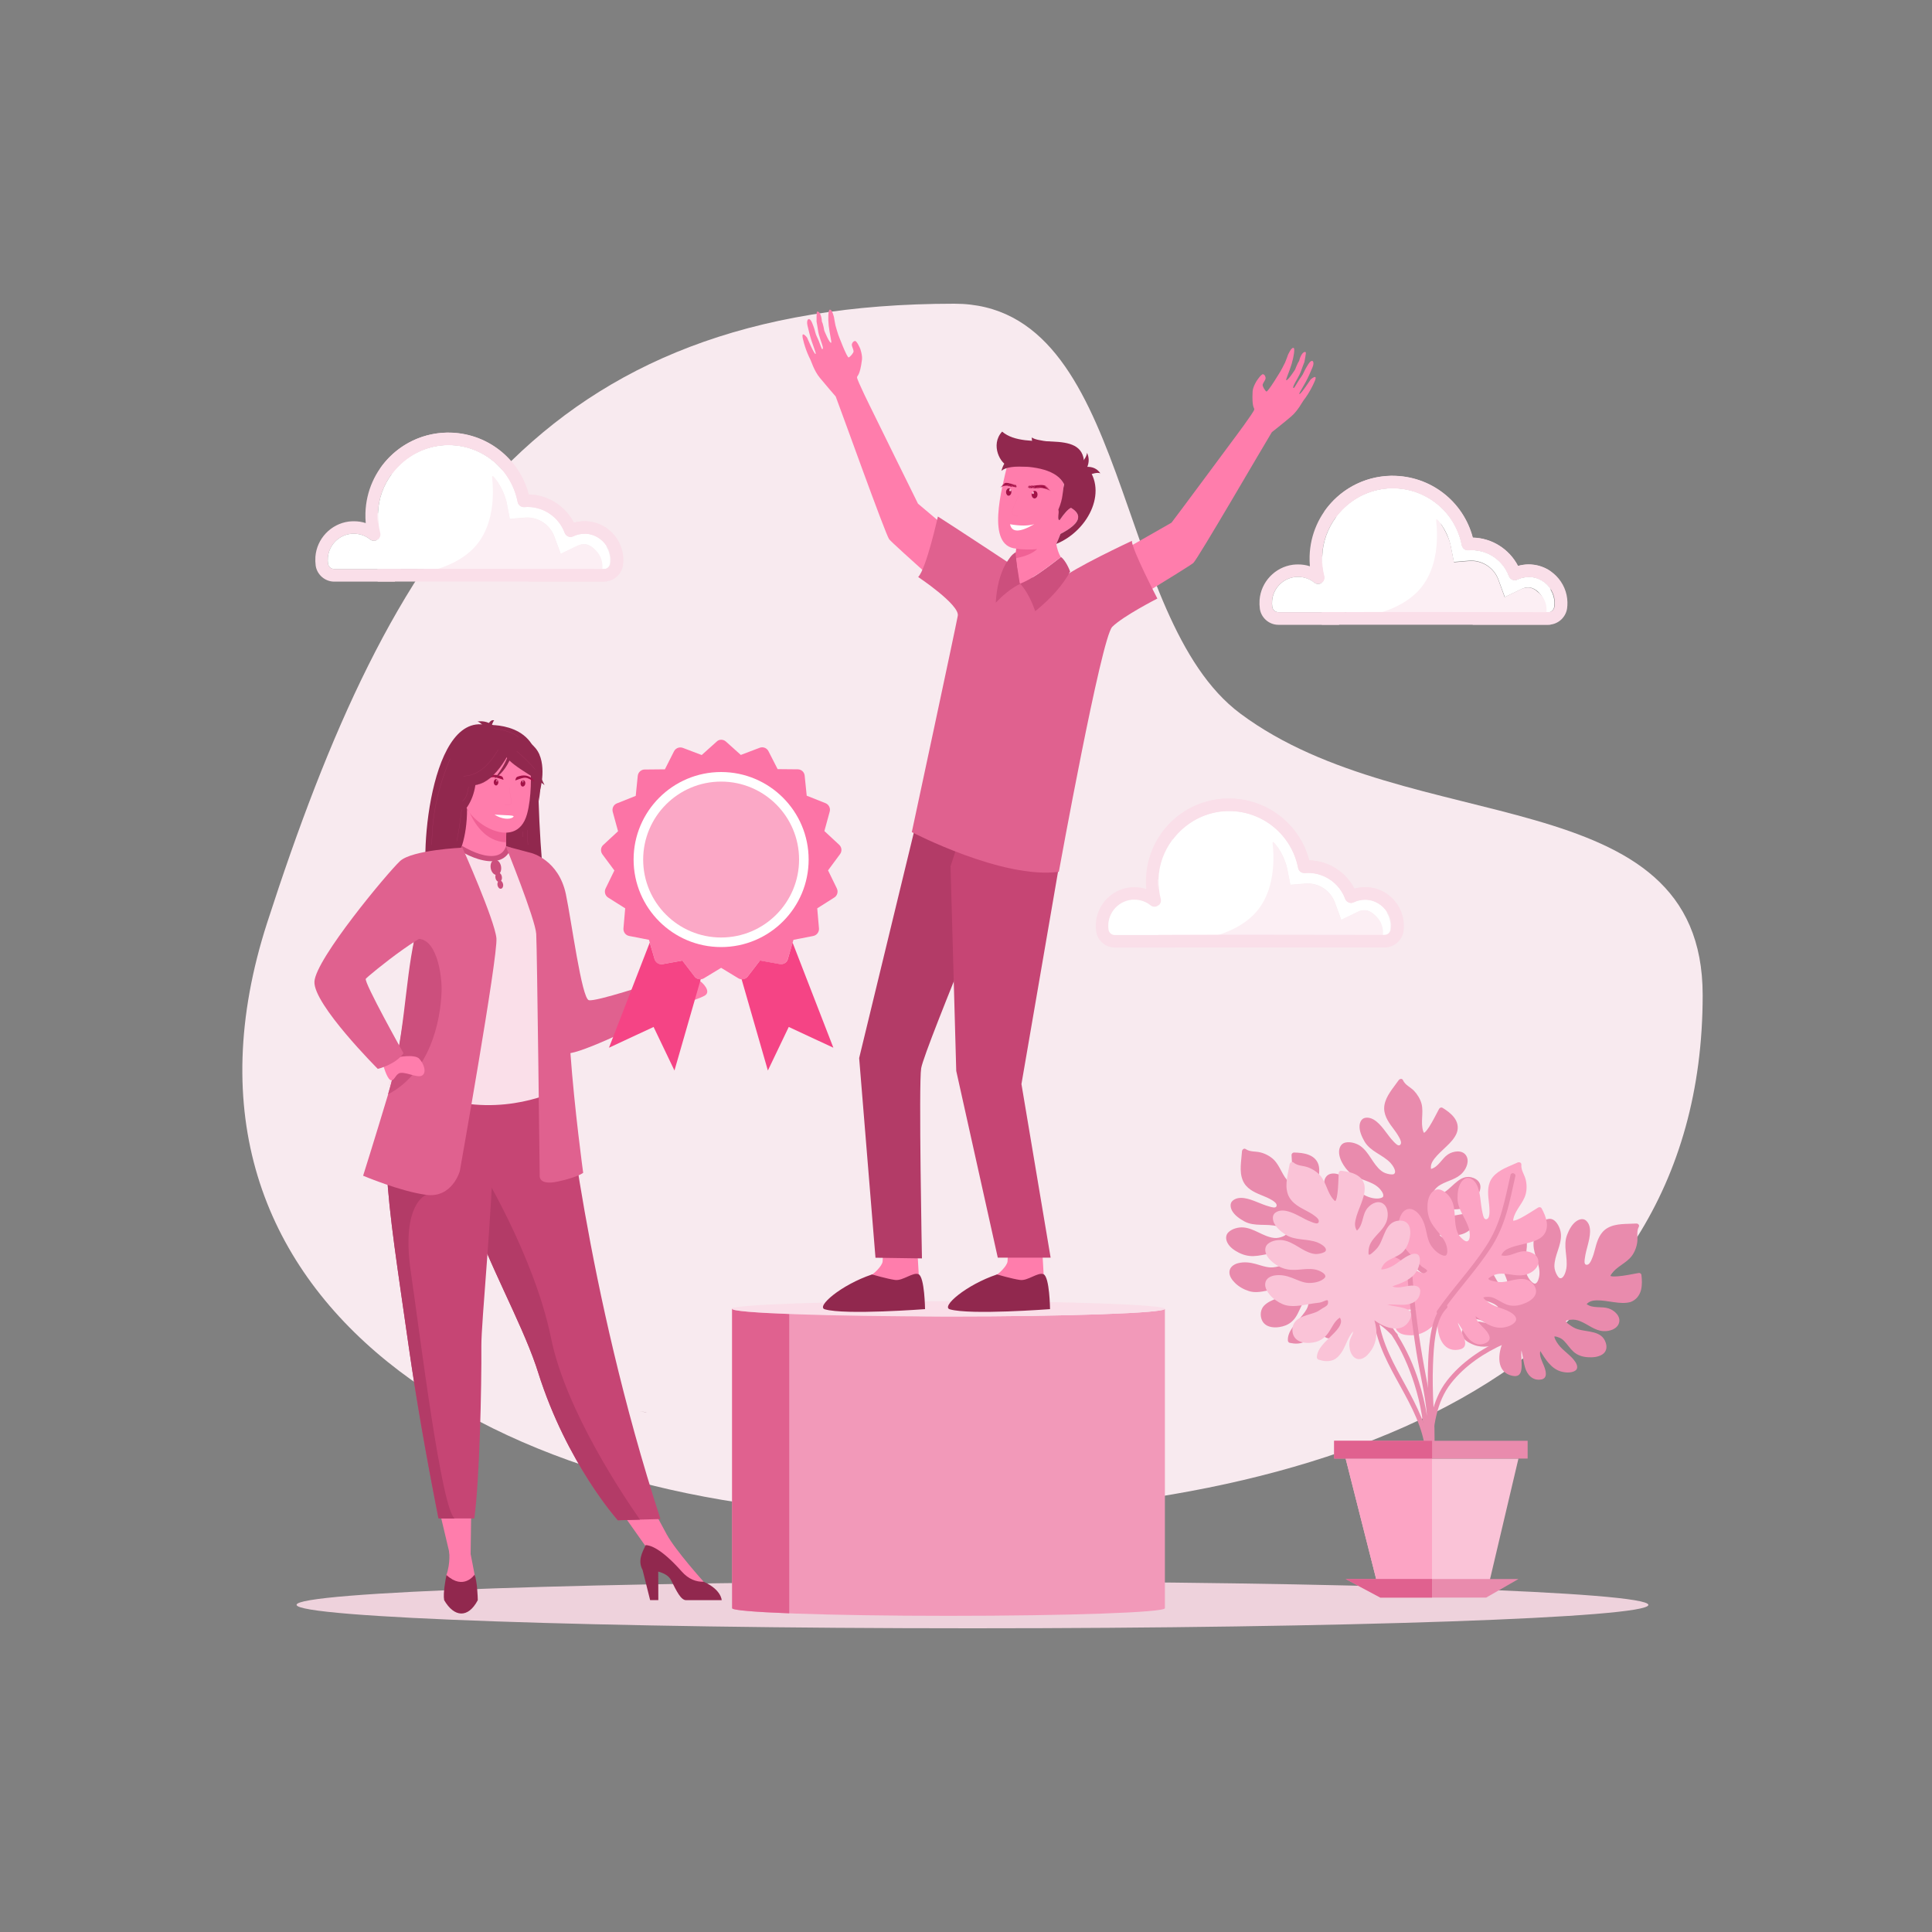 <svg xmlns="http://www.w3.org/2000/svg" enable-background="new 0 0 2000 2000" viewBox="0 0 2000 2000" id="PersonalAchievement"><rect x="0" y="0" width="2000" height="2000" fill="#808080" stroke="none"/><path fill="#f8eaef" fill-rule="evenodd" d="M987.9,314.4c184.1,0,163.1,325.2,296.1,424.3c175.9,131.2,478.6,66.2,478.6,291.4
			c0,395.3-392.6,538.5-820.5,538.5c-427.8,0-792.9-219.2-665.5-613.5C404,560.9,560,314.4,987.9,314.4z" clip-rule="evenodd" class="coloreaeff8 svgShape"></path><path fill="#eed2dc" fill-rule="evenodd" d="M1006.7,1685.6c385.4,0,699.7-10.9,699.7-24.2s-314.3-24.2-699.7-24.2S307,1648,307,1661.3
			S621.3,1685.6,1006.7,1685.6z" clip-rule="evenodd" class="colord2dfee svgShape"></path><path fill="#f299b9" fill-rule="evenodd" d="M757.9,1664.8v-309.9c0-4.3,100.3,7.9,224,7.9c123.7,0,224-3.5,224-7.9v76.6v233.3c0,4.4-100.3,7.9-224,7.9
			C858.2,1672.7,757.9,1669.1,757.9,1664.8z" clip-rule="evenodd" class="color99c5f2 svgShape"></path><path fill="#e0618f" fill-rule="evenodd" d="M757.9,1664.8v-231.7v-78.2c0,2.1,22.4,3.9,59.1,5.3v72.9v226.3v10.7C780.3,1668.7,757.9,1666.8,757.9,1664.8
			z" clip-rule="evenodd" class="color61a0e0 svgShape"></path><path fill="#fadfe9" fill-rule="evenodd" d="M981.9,1347c-123.7,0-224,3.5-224,7.9c0,4.4,100.3,7.9,224,7.9c123.7,0,224-3.5,224-7.9
			C1205.9,1350.6,1105.6,1347,981.9,1347z" clip-rule="evenodd" class="colordfedfa svgShape"></path><path fill="#ff7dac" fill-rule="evenodd" d="M1078.4,1284.8l2,34.9c0.7,4.4,3.6,15.3,3.6,19.3c0,15.1-67.1-12.8-52.1-19.5c1.4-0.6,10.6-8.6,11.1-13.7
				c0.7-7.9,0.3-20.5,0.3-20.5L1078.4,1284.8z" clip-rule="evenodd" class="colorffb27d svgShape"></path><path fill="#91284e" fill-rule="evenodd" d="M1032.1,1319.3c0,0,15.7,4.6,23.8,5.7c8.1,1.2,18.7-8.5,24.4-5.9c6.3,2.9,6.7,36.1,6.7,36.1
				s-82.6,6.3-103.7,0.2C973.8,1352.8,999.9,1330.1,1032.1,1319.3z" clip-rule="evenodd" class="color284191 svgShape"></path><path fill="#ff7dac" fill-rule="evenodd" d="M949.1,1284.8l2,34.9c0.7,4.4,3.6,15.3,3.6,19.3c0,15.1-67.1-12.8-52.1-19.5c1.4-0.6,10.6-8.6,11.1-13.7
				c0.7-7.9,0.3-20.5,0.3-20.5L949.1,1284.8z" clip-rule="evenodd" class="colorffb27d svgShape"></path><path fill="#91284e" fill-rule="evenodd" d="M902.7,1319.3c0,0,15.8,4.6,23.8,5.7c8.1,1.2,18.7-8.5,24.4-5.9c6.3,2.9,6.7,36.1,6.7,36.1
				s-82.6,6.3-103.7,0.2C844.4,1352.8,870.5,1330.1,902.7,1319.3z" clip-rule="evenodd" class="color284191 svgShape"></path><path fill="#ff7dac" fill-rule="evenodd" d="M892.3 372.5c-2.2 17-4.9 15.9-5.1 18.1-.3 2.5 15.3 33.7 15.3 33.7s45.2 92.1 47.8 97.1l80.4 67.8-20.8 50c0 0-85.6-76.1-89.4-80.9-3.8-4.8-50.9-136.5-55.4-147.9 0 0-10.2-11.7-16.4-19.3-6.2-7.5-8.9-17.5-10.3-19.9-.2-.3-4.5-8.6-7.2-20.2-2.3-10 4.3-1.5 4.3-1.5s7.5 17.8 8.8 16.9c1-.7-3.7-10.2-6.4-21.2-.7-2.8-1.4-5.6-2-8.2-1.6-6.7 2-9.6 4.8-2.8 1 2.4 2.5 6.4 3.2 9.5.7 3.3 2.4 6 3.5 8.7 2 5.3 3.4 9.2 3.6 9 .2-.2 1.3.5.7-2.5-.8-3.6-4.1-11-4.8-16.5-.4-3.1-1.6-9.5-1.6-9.5s-.1-10 .4-10.2c3.1-1 5 5.8 5.1 10.1 1.4 2.7 2.5 9.5 2.5 9.5s5.3 13.2 7.1 12.5c.8-.3-1.5-8.8-2.5-17.5-.9-8.1-.5-16.4 1-16.7 2.6-.7 4.5 8.1 4.5 8.1s1 6.3 1.5 8.3c.6 2.5 2.9 9.6 2.9 9.6s9.1 24.3 10.8 23.4c1.7-.8 5.1-4.7 5-6.4 0-1.6-1.7-4.8-1.8-6.4-.1-1.7 1.3-4 3.3-4.2 2-.2 5.4 8 5.4 8S892.9 367.6 892.3 372.5zM1296.7 405.2c-.9 17.1 1.9 16.6 1.7 18.7-.2 2.6-21.1 30.4-21.1 30.4s-61.1 82.5-64.6 86.8l-91.3 52.1 11.4 53c0 0 97.9-59.4 102.5-63.4 4.6-4 74.8-125 81.3-135.4 0 0 12.2-9.6 19.7-16 7.5-6.3 11.9-15.6 13.7-17.7.3-.3 6-7.7 10.8-18.6 4.1-9.4-4-2.3-4-2.3s-10.6 16.1-11.7 15.1c-.8-.8 5.5-9.3 10.1-19.6 1.2-2.7 2.3-5.3 3.4-7.8 2.8-6.3-.2-9.9-4.2-3.6-1.4 2.2-3.6 5.9-4.8 8.7-1.3 3.1-3.5 5.5-5 8-3 4.9-5.1 8.4-5.2 8.1-.2-.3-1.4.3-.2-2.6 1.4-3.4 6-10.1 7.7-15.3 1-3 3.4-9 3.4-9s2-9.9 1.4-10.2c-2.8-1.6-6 4.8-6.8 9-1.8 2.4-4.2 8.9-4.2 8.9s-7.6 12-9.2 11c-.7-.4 3.1-8.4 5.6-16.7 2.3-7.8 3.5-16 2.1-16.6-2.4-1.1-5.9 7.2-5.9 7.2s-2.1 6-3 7.9c-1 2.3-4.6 8.8-4.6 8.8s-13.3 22.3-14.8 21.2c-1.5-1.1-4.2-5.6-3.8-7.2.4-1.6 2.6-4.4 3-6 .3-1.6-.6-4.1-2.5-4.7-1.9-.5-6.7 6.9-6.7 6.9S1297 400.3 1296.7 405.2z" clip-rule="evenodd" class="colorffb27d svgShape"></path><path fill="#b33b67" fill-rule="evenodd" d="M1059,842.2c0,0-101.6,241.9-105.4,263.6c-2.7,16,0.8,196.9,0.8,196.9l-48.1-0.7l-16.9-206.7l63.2-260.7
				L1059,842.2z" clip-rule="evenodd" class="color3b5bb3 svgShape"></path><polygon fill="#c64574" fill-rule="evenodd" points="1103.7 853.5 1057.4 1122.2 1087.6 1301.9 1032.9 1301.9 989.9 1108.6 984 896.8 1006.1 828.7" clip-rule="evenodd" class="color4567c6 svgShape"></polygon><path fill="#e0618f" fill-rule="evenodd" d="M970.9,534.7c0,0-12,54.1-20.4,62.6c0,0,43,28.7,41,40.1c-2,11.4-47.6,224-47.6,224s93.8,48.9,152.2,41.1
				c0,0,43.9-242.3,55.3-253.6c11.4-11.3,46.7-29.3,46.7-29.3s-26.4-50.7-26.4-59.7c0,0-62.7,29.2-73.2,39.7
				c-10.6,10.6-31.1-2.8-36-4.9C1062.4,594.5,978.5,539.3,970.9,534.7z" clip-rule="evenodd" class="color61a0e0 svgShape"></path><path fill="#cc4f7d" fill-rule="evenodd" d="M1071.7,632.7c16.5-13.4,28.5-27,36.1-41c-2.3-6.3-6.3-12.9-9.5-15.1c-19.1,15-31,23.1-42,27.6
				c-0.1,0-0.1,0.1-0.2,0.1c-0.1-0.5-0.1-1-0.2-1.4c-1.4-9.5-3.7-20.7-3.9-31.5c-5.2,2.7-7.7,7.6-11,12.4
				c-5.9,10.8-9.3,24.2-10.2,40.1c3.8-3.9,7.4-7.4,11.1-10.3c4.9-4,9.7-7.1,14.3-9.3c3.3,3.7,6.3,8.2,9.1,13.5
				C1067.6,622.2,1069.7,627.2,1071.7,632.7z" clip-rule="evenodd" class="color4f8ecc svgShape"></path><path fill="#ff7dac" fill-rule="evenodd" d="M1098.1,576.7c-2.1-3.6-3.7-8.1-4.7-13.7c1.3-2.7,2.8-6.2,4.4-10.4c20-10.3,23.6-19.3,10.9-27
				c-2.9,1.2-6.8,5.5-11.8,12.8c-3.2-0.5,1-8.4-0.3-11.8c5.4-12.8,2.8-17.2,4.9-25.3c-7.5-14.6-29.7-21.4-58.4-21.2
				c-6.1,25.5-22.7,85.4,8.8,87.8l-0.3,3.4c0.2,10.8,2.5,21.9,3.9,31.5l0.4,1.4C1067.1,599.8,1079,591.6,1098.1,576.7z" clip-rule="evenodd" class="colorffb27d svgShape"></path><path fill="#91284e" fill-rule="evenodd" d="M1044.4,482.5c28.7-0.3,49.7,4.2,57.2,18.9c-2.1,8.1-0.6,13.5-6,26.2c1.3,3.3-1.8,10.4,1.3,10.9
				c5-7.3,8.9-11.6,11.8-12.8c12.7,7.6,9.1,16.6-10.9,27c-1.6,4.2-3.1,7.7-4.4,10.4c34.6-14.2,55-57.6,28.9-83.1
				c-0.5-38.5-59.6-11.6-84.9-33.2C1024.7,460.5,1035.9,481.1,1044.4,482.5z" clip-rule="evenodd" class="color284191 svgShape"></path><path fill="#f06195" fill-rule="evenodd" d="M1073.7,568.4c-5.3,0.7-15.7,0.6-21.6-0.4l-0.3,3.4c0,2.1,0.2,4.2,0.3,6.3c0.1,0,0.1,0,0.2,0
				C1062,575.8,1069.1,572.7,1073.7,568.4z" clip-rule="evenodd" class="colorf08261 svgShape"></path><path fill="#91284e" fill-rule="evenodd" d="M1123.5,493.3c-2.1-4.2-1.8-7.5,0.8-10c6.5-0.4,11.5,1.8,14.8,6.7C1136.3,488.8,1131.1,489.9,1123.5,493.3z
				" clip-rule="evenodd" class="color284191 svgShape"></path><path fill="#91284e" fill-rule="evenodd" d="M1118.6 480.6c2.2 3.3 4.5 4.3 6.9 3 2.1-5.3 2-10.3-.3-14.9C1125.2 471.5 1123 475.5 1118.6 480.6zM1064.4 483.3c.9-8.2-1.5-13.5-7.4-16-11 3.3-17.8 10-20.3 20.1C1040.8 483.7 1050 482.3 1064.4 483.3zM1087.3 457.3c-1.7 3.3-.8 8-5.8 8.4-5.4 14.5-14.3-7.3-13.3-12.9C1070.1 454.6 1076.4 456.1 1087.3 457.3z" clip-rule="evenodd" class="color284191 svgShape"></path><g fill="#000000" class="color000000 svgShape"><path fill="#fabbd2" fill-rule="evenodd" d="M1071,508.1c1.7-0.1,3.1,1.6,3.1,3.8c0,2.2-1.3,4-3,4.1c-1.7,0.1-3.1-1.6-3.1-3.8
					C1068,510,1069.3,508.2,1071,508.1z" clip-rule="evenodd" class="colorbbdbfa svgShape"></path><path fill="#a31247" fill-rule="evenodd" d="M1071.1 516c1.7-.1 3-1.9 3-4.1 0-2.2-1.4-3.9-3.1-3.8-.7 0-1.4.4-1.9.9l.2-.1c.5 0 1 .5 1 1.2 0 .7-.4 1.3-1 1.3-.5 0-1-.5-1-1.2l0-.1c-.3.6-.4 1.3-.4 2C1068 514.4 1069.4 516.1 1071.1 516zM1065.9 505.1c-.1.1-.2.1-.2.2.1-.4.6-.8.8-1.1-.2.1-.3.2-.5.4-.2.2-.3.4-.4.6 0-.3.1-.4.2-.7-.1.2-.3.5-.3.8.1-.8.1-.7.4-1.5-.3.2-.6.9-.7 1.3-.1-.2-.1-.4 0-.6-.2.3-.2.4-.2.7l-.2-.3c0 .2.1.2.1.4-.4-.3-1-1.4-.9-1.9 0 .2.2.7.3.8 0-.4-.1-.8 0-1.2.1.3 0 .7.1 1 .1.3.2.7.3.9-.1-.6-.2-1.2 0-1.9l0 .2c0 .3-.1.7 0 1 .1-.6.1-1.1.6-1.6-.1.2-.3.4-.4.7.3-.3.4-.8.9-.8-.2.2-.4.4-.6.7-.2.2-.4.6-.4 1 .4-1.1 1-1.6 1.8-1.7-.2.1-.9.5-.9.8l0 0c0 .3.1-.3 0 .1-.1.1-.3.3-.4.5-.1.1-.1.2-.2.4 0 .1-.1.2-.1.2 0 .1 0 .1 0 .1l0 .1c.3-.7.5-1.1 1-1.5.3-.2 1.1-.6 1.5-.6 0 0 0 0 0 0l-.4.1c-.8.4-1.7.8-2 1.8 0 0 0 0 .1-.1 0 0 0 0 0-.1.2-.3.4-.6.7-.8.3-.3.6-.5.9-.6.4-.2 1.6-.6 2.2-.4-.2 0-1.3.2-1.5.3-.4.1-1 .3-1.3.7.2 0 .4-.1.5-.2 1.1-.4 2.9-1 4-.8-.7.1-1.6.3-2.2.6l.4-.1c-.1 0-.2.1-.3.2-.1 0-.2.1-.3.1-.6.3-1.5.8-1.8 1.4.2-.1.4-.3.5-.4.2-.1.4-.3.6-.4.4-.2.8-.5 1.2-.6.9-.3 1.7-.6 2.6-.8-.1 0-.3.1-.4.2.8 0 2-.5 4-.5-.4.1-1.1.1-1.6.2l-.4.1c.3 0 1.1-.1 1.4-.2 1.6-.2 2.7-.3 4.4-.2 1.1.1 2.2.2 3.3.7.7.4 1.4.8 1.9 1.3.2.2.3.3.5.5-.4-.3-1.4-1.3-2.4-1.6 1.5 1 2.6 1.9 3.6 3.2-.3-.2-.7-.6-1-.9-.3-.3-.7-.6-1.1-.9-.6-.5-1.7-1.2-2.6-1.5.2.2.7.5 1 .7 1.8 1.2 3.6 2.6 5.1 4.1.2.2.6.6.7.7-.2-.1-.8-.7-1.1-.9-1.2-.9-2.3-1.8-3.8-2.3.4.3 3 1.6 3.8 2.5l-2.3-1.3c-.7-.4-1.9-1-2.6-1.1.9.2 4.2 2.1 4.9 2.7-.4-.2-.9-.5-1.3-.7-.5-.2-.9-.5-1.4-.7-.9-.4-2-.8-3-1-1.4-.3-2.7-.4-4.1-.3-.4 0-.9.1-1.3 0 .2-.1.9-.1 1.1-.1.8-.1 1.6-.1 2.4 0 .3 0 1 .1 1.2.1-.9-.3-1.7-.3-2.5-.4.1 0 0 0 .1 0 .1 0 0 0 .1 0-.5-.1-1.5 0-1.9.1-.6.1-1.7.4-1.7.5.1-.1.3-.1.4-.2l-1.4.2 1.7-.5c-.3 0-.8.2-1.1.2-.4.1-1.2.2-1.6.3-.4.1-1.2.2-1.7.2.2-.1.7-.2.9-.3l.9-.3c.2-.1.3-.1.5-.1.4-.2.9-.3 1.3-.5.8-.3 3.1-.8 3.9-.5-1-.4-3.3.1-4 .4l-1.8.6c-.2 0-.3.1-.5.2-.4.1-.9.3-1.4.4l0-.1c0 0 0 0 0 0 0 0 0 0 0 0 0 0 0 0 0 0-.2.1-.6.2-.9.2.5-.4 1.6-.6 2-1.1-.4.1-.8.4-1.2.6-.1.1-.3.1-.4.2.3-.5.9-.9 1.4-1.2l.5-.3c-.4 0-1 .4-1.3.7-.3.3-.7.6-1 .9 0 0 0 0-.1.1-.1.1 0 0-.1 0l.4-.7c-.1.1-.7.6-.7.8.1-.4.3-.6.5-.9l-.3.2c.5-.7 1.5-1.1 2.1-1.5-.6 0-1.8.8-2.2 1.3-.2.3-.4.6-.6.8l.2-.5c0 0 0 0 0 0l-.3.3c.3-.7.6-1 1.1-1.4-.2 0-.3.1-.5.3-.1.1-.3.3-.4.4-.3.3-.5.7-.7 1.1 0-.2.1-.5.2-.7-.1 0 0 0-.1.1-.2.1-.3.4-.5.5l.1-.4-.3.4c.1-.4.2-.6.3-.9-.2.1-.4.4-.5.7 0-.1 0-.3.1-.5l-.3.3c-.1.1-.2.2-.3.3.1-.4.3-.5.5-.8-.4.2-.5.5-.8.9.1-.4.4-1 .7-1.3-.4 0-.7 1-.9 1.2l0-.4c0 0 0 0-.1.1l-.3.4.1-.5c-.2.1-.2.3-.3.5 0 0 0-.5.1-.7-.1 0 0 0-.1.1-.2.1-.3.4-.4.5l.2-.4c-.1 0 0 0-.1 0L1065.9 505.1z" clip-rule="evenodd" class="color125aa3 svgShape"></path><path fill="#fabbd2" fill-rule="evenodd" d="M1044.2,505.3c-1.6,0.1-2.8,2-2.8,4.1c0,2.2,1.3,3.8,2.8,3.7c1.6-0.1,2.8-2,2.8-4.1
					C1047.1,506.8,1045.8,505.2,1044.2,505.3z" clip-rule="evenodd" class="colorbbdbfa svgShape"></path><path fill="#a31247" fill-rule="evenodd" d="M1044.3 513.2c-1.6.1-2.8-1.6-2.9-3.7 0-2.2 1.3-4 2.8-4.1.7 0 1.3.2 1.7.7l-.2 0c-.5 0-.9.6-.9 1.3 0 .7.4 1.2.9 1.2.5 0 .9-.6.9-1.3l0-.1c.3.6.4 1.3.4 2C1047.1 511.2 1045.8 513 1044.3 513.2zM1050.9 504.5c.1.1.1.1.2.2-.1-.4-.3-.9-.4-1.2.1.2.2.2.3.4.1.2.1.4.2.7 0-.3 0-.5 0-.7.1.2.1.6.1.8 0-.8 0-.7-.2-1.5.2.2.4 1 .4 1.4.1-.2.1-.4.1-.6.1.3.1.4.1.7l.2-.3c0 .2-.1.2-.1.4.3-.3.8-1.3.8-1.8-.1.2-.2.6-.3.8.1-.4.2-.8.2-1.2-.1.3-.1.6-.2.9-.1.3-.2.6-.3.8.1-.6.3-1.1.2-1.9l0 .2c0 .3 0 .7-.1 1 0-.6 0-1.1-.3-1.6.1.3.1.4.2.7-.2-.3-.2-.8-.5-.9.1.2.2.4.4.7.1.3.2.7.2 1-.1-1.1-.6-1.7-1.1-1.9.1.1.6.6.6.9l0 0c0 .3 0-.3 0 .1.1.1.2.4.3.5 0 .1.1.3.1.4 0 .1 0 .2 0 .2 0 .1 0 .1 0 .1l0 .1c-.1-.7-.3-1.1-.6-1.6-.2-.3-.7-.7-1-.8 0 0 0 0 0 0l.2.2c.6.5 1.1 1 1.2 2.1 0 0 0 0 0-.1 0 0 0 0 0-.1-.1-.3-.2-.6-.4-.9-.2-.3-.4-.6-.6-.7-.3-.2-1.1-.7-1.5-.7.1 0 .9.4 1 .5.3.2.7.5.9.9-.1-.1-.2-.2-.4-.3-.7-.5-2-1.3-2.7-1.3.5.2 1.1.5 1.5.8l-.3-.1c.1.1.1.1.2.2.1.1.1.1.2.2.4.4 1 1 1.2 1.6-.1-.2-.2-.3-.3-.5-.1-.2-.2-.3-.4-.4-.2-.3-.5-.6-.8-.8-.6-.4-1.1-.8-1.8-1.1.1.1.2.1.2.2-.5-.1-1.4-.7-2.7-.9.3.2.8.3 1.1.4l.3.2c-.2 0-.8-.3-1-.3-1.1-.4-1.9-.7-3.1-.7-.8 0-1.6-.1-2.4.3-.5.3-1.1.6-1.5 1.1-.2.2-.2.3-.4.4.3-.2 1.1-1.2 1.8-1.3-1.2.8-2.1 1.6-2.9 2.7.2-.2.5-.5.8-.8.3-.3.6-.5.8-.7.5-.4 1.3-1 2-1.2-.2.2-.6.4-.8.5-1.4 1-2.8 2.1-4.1 3.5-.2.2-.5.6-.6.6.1-.1.7-.6.8-.7.9-.8 1.8-1.5 2.9-1.9-.3.3-2.3 1.3-3 2l1.7-1.1c.5-.3 1.4-.8 2-.8-.7.1-3.2 1.5-3.8 2.1.3-.1.7-.4 1-.5.3-.2.7-.3 1-.5.7-.3 1.5-.6 2.2-.7 1-.1 2 0 2.9.2.3.1.6.2.9.2-.2-.1-.6-.2-.8-.3-.5-.2-1.1-.2-1.7-.3-.2 0-.7 0-.9 0 .7-.2 1.2-.1 1.8-.1-.1 0 0 0-.1 0-.1 0 0 0-.1-.1.4 0 1 .2 1.4.3.4.2 1.1.6 1.2.7-.1-.1-.2-.2-.2-.3l.9.4-1.1-.7c.2.1.5.2.8.3.3.1.8.4 1.1.5.3.2.9.3 1.2.4-.1-.1-.5-.3-.6-.4l-.6-.4c-.1-.1-.2-.1-.3-.2-.3-.2-.6-.4-.9-.6-.5-.3-2.1-1.1-2.7-.9.8-.3 2.3.5 2.8.8l1.2.8c.1.1.2.1.3.2.3.2.6.4.9.6l0-.1c0 0 0 0 0 0 0 0 0 0 0 0 0 0 0 0 0 0 .1.1.4.3.6.3-.3-.4-1-.8-1.3-1.4.3.1.6.5.8.7.1.1.2.1.2.2-.2-.5-.6-1-.9-1.3l-.4-.3c.3.1.7.5.9.8.2.3.4.7.6 1 0 0 0 0 0 .1 0 .1 0 0 .1.1l-.2-.7c0 .1.4.7.4.9 0-.4-.2-.7-.3-1l.2.2c-.3-.7-.9-1.3-1.3-1.7.4.1 1.2 1 1.4 1.6.1.3.2.6.3.8l-.1-.6c0 0 0 0 0 0l.2.4c-.1-.7-.3-1.1-.6-1.5.1 0 .2.2.3.3.1.1.2.3.2.4.1.3.3.7.4 1.1 0-.2 0-.5-.1-.7.1 0 0 0 .1.1.1.1.2.4.3.6l0-.4.2.4c0-.4-.1-.6-.1-.9.2.2.2.5.3.8 0-.1 0-.3 0-.5l.2.3c.1.1.1.3.2.4 0-.4-.2-.6-.2-.9.2.2.3.6.5.9 0-.4-.2-1.1-.4-1.3.3.1.4 1.1.5 1.3l0-.4c0 0 0 0 0 .1l.1.4 0-.5c.1.2.1.3.2.6 0 0 0-.5 0-.7.1 0 0 0 .1.1.1.2.1.4.2.6l-.1-.4c0 0 0 0 .1.1L1050.9 504.5z" clip-rule="evenodd" class="color125aa3 svgShape"></path><path fill="none" stroke="#fc74a6" stroke-linecap="round" stroke-linejoin="round" stroke-miterlimit="2.613" stroke-width=".18" d="M1054.8,513c-1.4,1.2-7.2,15.5-7.2,16.8c0.1,4.6,4.9,3.4,5.9,4.2" clip-rule="evenodd" class="colorStrokefc9774 svgStroke"></path><path fill="#ffffff" fill-rule="evenodd" d="M1070.7,542.6c-15,8.7-23.3,8.8-25.1,0.1C1055.9,544.5,1064.3,544.5,1070.7,542.6z" clip-rule="evenodd" class="colorffffff svgShape"></path></g><g fill="#000000" class="color000000 svgShape"><path fill="#91284e" fill-rule="evenodd" d="M502.9,812.5c0,0-9.3,60.3-10.9,83.9c-0.8,11.9-2,21.4,5.4,29.4c0,0-18.6,1.8-24.9-3.3c0,0,1.2,2.5,2.4,3.6
				c0,0-20.8,0.8-29.4-5.7c-13-8.8-4.4-184.2,58.2-169.8c0,0,57.7-4.9,53.2,51.7c1,67.3,6.4,125.3,10.9,137
				c-6.5,3.7-22.2-8.5-24.1-13.9c-1.7-4.7-2.7-10.3-3.2-11.7c0,0,2,16.2,3,17.2c0,0-23.3-2.6-33.3-10.2
				C500.1,913.4,500,824.2,502.9,812.5z" clip-rule="evenodd" class="color284191 svgShape"></path><path fill="#91284e" fill-rule="evenodd" d="M479.2,856.1c0.2-0.7,0.4-1.3,0.5-2c-1.8-5.9-2.4-12.6-1.6-19.9c-5.6-5-17.8-0.7-28.2,2.4
				c-4.5,41.5-4.5,83.6-2,86.7c5.2,6.5,17.8,5.7,17.8,5.7c-0.7-1.1-1.4-3.6-1.4-3.6c3.8,5.2,15.1,3.3,15.1,3.3
				c-4.5-8-3.8-17.5-3.3-29.4C476.6,889.1,477.9,872.1,479.2,856.1z" clip-rule="evenodd" class="color284191 svgShape"></path><polygon fill="#621833" fill-rule="evenodd" points="669 1462.1 662.2 1460.9 662.2 1460.9 669 1462" clip-rule="evenodd" class="color636466 svgShape"></polygon><path fill="#ff7dac" fill-rule="evenodd" d="M562.6,930.2H438.4c8.9-22.3,21.6-38.4,31.3-40.3c5.1-1.4,13.9-22.5,13.8-52.5l2.3,3l39,7.7
				c0,0-0.9,12.3-0.9,23.8c0,9.6,0.5,19.4,2.7,20.6c2.8,0.2,5.4,0.8,5.4,0.8S553.1,908.2,562.6,930.2z" clip-rule="evenodd" class="colorffb27d svgShape"></path><path fill="#f06195" fill-rule="evenodd" d="M524.8,848.1c0,0-0.9,12.3-0.9,23.8c-21.8-0.6-33.4-20.5-38.1-31.6L524.8,848.1z" clip-rule="evenodd" class="colorf08261 svgShape"></path><path fill="#ff7dac" fill-rule="evenodd" d="M480.4 827.7c0-32.2-6.7-53.7 26.2-55.6 33-1.9 39.4 10.4 42 21.1 1.6 6.7 1.7 32.5-3 49.5C534.2 884.3 480.5 848.7 480.4 827.7zM671.1 1024.9c0 0 17.2-14.1 23.4-14.1 6.2-.1 17.9-3.2 17.5-1.1-.5 2-10.4 4.6-8.7 5.6 1.7.9 16.1-2.9 20.1-.6 4 2.3 13.5 11.9 5.9 16.1-7.6 4.2-30.3 10.8-36.2 10.1-5.9-.8-19.2-1.7-19.2-1.7L671.1 1024.9z" clip-rule="evenodd" class="colorffb27d svgShape"></path><polygon fill="#ff7dac" fill-rule="evenodd" points="451.2 1548.2 465.6 1609 487.2 1608.9 488 1548.2" clip-rule="evenodd" class="colorffb27d svgShape"></polygon><polygon fill="#ff7dac" fill-rule="evenodd" points="633.1 1550.8 674.2 1609 690.2 1588.4 665.5 1542.7" clip-rule="evenodd" class="colorffb27d svgShape"></polygon><path fill="#c64574" fill-rule="evenodd" d="M683.7,1572.5l-21.2,0.6l-22.9,0.7c0,0-52.9-58.9-82.6-153.3c-0.7-2.2-1.4-4.4-2.2-6.7
				c-16.2-47.3-49.9-106.8-67.7-160.6c-2.8-8.6-5.4-16.6-7.6-24.3c-0.7-2.4-1.4-4.8-2.1-7.2c-13.1-45.4-16.9-75.3-20.4-107.1
				l128.1,1C585.2,1115.6,605.9,1333.3,683.7,1572.5z" clip-rule="evenodd" class="color4567c6 svgShape"></path><path fill="#fadfe9" fill-rule="evenodd" d="M567.3,1042c-0.3,61,8.9,87.1,8.9,87.1s-54.9,27.9-120.1,7.4c-0.8-0.2-54-12.4-54-12.4
				c1.1-2.5,10.8-43.6,11.9-45.8c13.8-29.5,24.2-42.5,25.9-51.6c3-17,3.1-34.5,1.6-51.1c-4-43.8-15.8-80.2-15.8-80.2
				c17.8-4,34.4-11.1,52.9-18.1c4.3,5.3,17.3,10.8,28.5,10.6c13-0.3,17.2-5.8,16.5-11.9c13.8,7.7,24.9,15,24.9,15
				c11.8,20.4,35.6,40.3,37.3,71.6C586.3,970.3,567.3,1040.3,567.3,1042z" clip-rule="evenodd" class="colordfedfa svgShape"></path><path fill="#cc4f7d" fill-rule="evenodd" d="M475.5,880.3c7,4.2,13.6,7.2,19.6,9c7.3,2.2,13.7,2.8,19,1.7c5.7-1.1,10.1-4.1,12.9-8.8
				c0.8-1.4,1.5-3,2-4.7l-5.2-1.6c-0.4,1.3-0.9,2.5-1.5,3.5c-2,3.3-5.1,5.5-9.2,6.3c-4.4,0.9-10,0.4-16.4-1.6
				c-5.6-1.7-11.8-4.6-18.5-8.5L475.5,880.3z" clip-rule="evenodd" class="color4f8ecc svgShape"></path><path fill="#ff7dac" fill-rule="evenodd" d="M464.9,1605.6c0,0,1.7,12.1-2.8,24.9c0,0-3.5,16.1,12.3,16.4c15.9,0.3,19.8-1.2,18-11.1
				c-1.8-9.9-5.2-27-5.2-27L464.9,1605.6z" clip-rule="evenodd" class="colorffb27d svgShape"></path><path fill="#91284e" fill-rule="evenodd" d="M494.6,1656.5c-10.1,19.1-24.5,17.7-34.8,0c-1.4-7.2,1.7-22.4,2.2-25.4c0-0.2,0.1-0.4,0.1-0.5
				c0-0.1,0-0.2,0-0.2c18,16.5,29.2-0.4,29.2-0.4c0,0,0,0.1,0,0.1C494,1636.7,494.6,1654,494.6,1656.5z" clip-rule="evenodd" class="color284191 svgShape"></path><path fill="#ff7dac" fill-rule="evenodd" d="M728.5,1637.5c0,0-29.3-32.5-38.3-49.1l-21.8,11.2l48.7,45.7l11.4-1.5L728.5,1637.5z" clip-rule="evenodd" class="colorffb27d svgShape"></path><path fill="#91284e" fill-rule="evenodd" d="M747.1,1656.5c0,0-36.3,0-36.8,0c-5.4,0-9.8-9-15.6-20.7c-2.4-4.8-7.8-7.4-13.3-8.9l0.1,29.5H673l-7.8-31.2
				c-5.2-9.5-0.4-18.2,3.2-25.7c4.2,0,15.7,2.9,37.3,27.3c7.1,8,15,10.9,22.8,10.6c0.1,0.1,0.2,0.1,0.3,0.2
				C746.8,1645.7,747.1,1656.5,747.1,1656.5z" clip-rule="evenodd" class="color284191 svgShape"></path><path fill="#b33b67" fill-rule="evenodd" d="M662.5,1573.1l-22.9,0.7c0,0-52.9-58.9-82.6-153.3c-0.7-2.2-1.4-4.4-2.2-6.7
				c-16.2-47.3-49.9-106.8-67.7-160.6c-2.8-8.6-5.4-16.6-7.6-24.3c-0.7-2.4-1.4-4.8-2.1-7.2l18.9-14.3c0,0,56.6,91.7,74.2,178
				C585.7,1460.5,646.8,1550.7,662.5,1573.1z" clip-rule="evenodd" class="color3b5bb3 svgShape"></path><path fill="#c64574" fill-rule="evenodd" d="M498.3,1393.5c0.3,42-1.8,138.5-7.3,178.4h-20.3c-11.2,0-16.8-0.2-16.8-0.2c-13.7-69.5-23.5-127-30.6-176.5
				c-5.8-40.7-11-75.5-15-105.5c-4-30.2-6.8-55.5-7.8-76.8c-0.2-3.4-0.3-6.6-0.3-9.8c-0.1-3.2-0.1-6.3-0.1-9.3l110.7-10.8
				C509.5,1256.6,498.1,1369.1,498.3,1393.5z" clip-rule="evenodd" class="color4567c6 svgShape"></path><path fill="#b33b67" fill-rule="evenodd" d="M470.7,1572c-11.2,0-16.8-0.2-16.8-0.2c-13.7-69.5-23.5-127-30.6-176.5c-5.8-40.7-11-75.5-15-105.5
				c-4-30.2-6.8-55.5-7.8-76.8l40.6,23.9c0,0-25.9,9.2-16,78.4C435.1,1384.5,457,1562.2,470.7,1572z" clip-rule="evenodd" class="color3b5bb3 svgShape"></path><path fill="#e0618f" fill-rule="evenodd" d="M476,1212.3c0,0-7.8,28.2-34.8,24.6c-27-3.6-65.3-19.8-65.3-19.8s11.5-36.4,25.9-84.3
				c17.4-57.9,21.7-139.4,31.8-186.5c2.8-13.2,21.9-17.5,22.7-25.4l22.4-43.4c0,0,33.4,74.9,35.2,93.8
				C515.5,990.2,476,1212.3,476,1212.3z" clip-rule="evenodd" class="color61a0e0 svgShape"></path><path fill="#cc4f7d" fill-rule="evenodd" d="M457.1,1026.9c-1.2,30.6-11.9,82.7-54.9,105.7c-0.2,0.1-0.3,0.2-0.5,0.2c17.4-57.9,17.1-113.5,27.3-160.6
				C452.1,967.4,457.8,1010.1,457.1,1026.9z" clip-rule="evenodd" class="color4f8ecc svgShape"></path><path fill="#ff7dac" fill-rule="evenodd" d="M409.9,1094.8c0,0,19.3-4.2,24.2,1.3c5,5.5,7.7,14.3,2.8,17.3c-4.9,3.1-19.3-5.4-24.4-2
				c-3.7,2.4-4.9,8.6-8.6,6.5c-3.7-2.2-7.6-16.4-7.6-16.4L409.9,1094.8z" clip-rule="evenodd" class="colorffb27d svgShape"></path><path fill="#e0618f" fill-rule="evenodd" d="M478.6 877.5c0 0-52 2.3-64.5 13.9-12.5 11.6-87.4 101.3-88.6 124.8-1.2 23.5 65.6 90.3 65.6 90.3s18.6-4.5 26.6-16.2c0 0-41.4-73.9-39-77.1 2.5-3.2 72.7-60.8 78.4-48C462.1 976.3 478.6 877.5 478.6 877.5zM676.4 1017.3c0 0-59.4 19.8-66.8 18.1-7.4-1.6-18-82.1-23.8-109.7-7.4-35.5-35.5-42.6-35.5-42.6l-26.7-7.1c0 0 30.6 75.5 31.5 90.8.9 15.3 3.6 250 3.6 250s-1.8 10.8 18.9 6.3c20.7-4.5 26.1-9 26.1-9s-9-65.6-13.2-123.9c21.1-3.6 88.8-37.9 88.8-37.9C689.8 1035.8 676.4 1017.3 676.4 1017.3z" clip-rule="evenodd" class="color61a0e0 svgShape"></path><path fill="#91284e" fill-rule="evenodd" d="M533.1,776.6c27.4,16.1,18.8,27,25.9,41.7c0,0,8.2-28.3-4.6-43.8C540.7,757.8,533.1,776.6,533.1,776.6z" clip-rule="evenodd" class="color284191 svgShape"></path><path fill="#91284e" fill-rule="evenodd" d="M546.8 770.5c-3.6-1.7-6.2-1.4-7.6 1.1.9 5.7 3.6 10 8.1 12.8C545.9 781.8 545.7 777.2 546.8 770.5zM506 759.4c4.8-1.3 6.9-3.7 6.2-7.1-5.5-4.6-11.5-6.4-17.9-5.4C497.8 748 501.7 752.2 506 759.4zM469.4 805.4c10.6-6.3 18.4-6 23.4.9-1.1 17.8-8 31.6-20.7 41.3C475.8 839.6 474.9 825.5 469.4 805.4zM548.6 790.5c3-11.1 6.1-14.4 9.3-9.8 2.8 18.1 2.6 34.9-.6 50.4C557.3 821.4 554.4 807.9 548.6 790.5z" clip-rule="evenodd" class="color284191 svgShape"></path><path fill="#91284e" fill-rule="evenodd" d="M522.8 779.3c-3.9-10.8 7.4-10.1 12.6-8.2 12.6 13.3 22 27.2 28.3 41.7C554.1 804.4 521.8 788.8 522.8 779.3zM507 758.3c-1.9-1.3-2.7-3.7-2.4-7.1 2.2-4.6 4.5-6.4 7-5.4C510.2 746.9 508.7 751.1 507 758.3z" clip-rule="evenodd" class="color284191 svgShape"></path><path fill="#cc4f7d" fill-rule="evenodd" d="M512,890.1c3-0.5,6,2.6,6.7,6.9c0.7,4.3-1.1,8.2-4,8.7c-3,0.5-6-2.6-6.7-6.9
				C507.2,894.5,509,890.6,512,890.1z" clip-rule="evenodd" class="color4f8ecc svgShape"></path><path fill="#cc4f7d" fill-rule="evenodd" d="M515.4,903.3c1.8-0.3,3.7,1.6,4.1,4.2c0.5,2.7-0.7,5.1-2.5,5.4c-1.8,0.3-3.7-1.6-4.1-4.2
				C512.4,906.1,513.5,903.7,515.4,903.3z" clip-rule="evenodd" class="color4f8ecc svgShape"></path><path fill="#cc4f7d" fill-rule="evenodd" d="M517.2,911.6c1.6-0.3,3.2,1.4,3.6,3.7c0.4,2.3-0.6,4.5-2.2,4.7c-1.6,0.3-3.2-1.4-3.6-3.7
				C514.6,914,515.5,911.9,517.2,911.6z" clip-rule="evenodd" class="color4f8ecc svgShape"></path><path fill="#a31247" fill-rule="evenodd" d="M521.3,807.3c-12.4-4.2-10.8-3.7-21.1,1.4c3.9-6,10-7.7,16.6-5.9C519.9,803.7,520.4,803.6,521.3,807.3z" clip-rule="evenodd" class="color125aa3 svgShape"></path><path fill="#a31247" fill-rule="evenodd" d="M513.5 813.1c-1.3 0-2.4-1.5-2.4-3.3 0-1.8 1.1-3.3 2.4-3.3 1.3 0 2.4 1.5 2.4 3.3C515.9 811.6 514.8 813.1 513.5 813.1zM533.4 807.9c11.8-4.2 10.3-3.7 20.1 1.4-3.7-6-9.6-7.7-15.8-5.9C534.8 804.3 534.3 804.2 533.4 807.9z" clip-rule="evenodd" class="color125aa3 svgShape"></path><path fill="#a31247" fill-rule="evenodd" d="M540.9,814.2c1.4,0.2,2.6-1.1,2.9-2.9c0.2-1.8-0.6-3.4-2-3.6c-1.4-0.2-2.6,1.1-2.9,2.9
				C538.7,812.5,539.6,814.1,540.9,814.2z" clip-rule="evenodd" class="color125aa3 svgShape"></path><path fill="none" stroke="#fc74a6" stroke-linecap="round" stroke-miterlimit="2.613" stroke-width=".254" d="M527.4,815.5c0.2,7.1,1.9,11,2,13.7c0.1,3.4-0.7,3.8-4,3.8c-1.9,0-2.9,0-2.9,0" clip-rule="evenodd" class="colorStrokefc9774 svgStroke"></path><path fill="#91284e" fill-rule="evenodd" stroke="#91284e" stroke-miterlimit="2.613" stroke-width=".216" d="M533.4,765.5c0,0-15.2,40.6-38.5,46.5c-23.3,6-33.4-0.2-33.4-0.2s17.9-14.2,21.6-39
				C483.1,772.8,522,746.2,533.4,765.5z" clip-rule="evenodd" class="color284191 svgShape colorStroke284191 svgStroke"></path><path fill="#91284e" fill-rule="evenodd" d="M534.1,765.5c0,0-3.8,29.2-22.4,40.6c0,0,17.5-19.8,17-38.7C528.2,748.5,534.1,765.5,534.1,765.5z" clip-rule="evenodd" class="color284191 svgShape"></path><path fill="#ffffff" fill-rule="evenodd" d="M511.9,843.3c12.7,0.9,22.5,0.3,19.1,2.7C527.4,848.8,518.8,847.8,511.9,843.3z" clip-rule="evenodd" class="colorffffff svgShape"></path><path fill="#fca4c4" fill-rule="evenodd" d="M541.4 807.7c-.2 0-.4.6-.4 1.2 0 .7.2 1.2.4 1.2.2 0 .4-.6.4-1.2C541.8 808.3 541.6 807.7 541.4 807.7zM514.3 807c-.2 0-.4.6-.4 1.2 0 .7.2 1.2.4 1.2.2 0 .5-.6.5-1.2C514.8 807.5 514.6 807 514.3 807z" clip-rule="evenodd" class="colora4d0fc svgShape"></path><path fill="none" stroke="#b33b67" stroke-linecap="round" stroke-miterlimit="2.613" stroke-width=".176" d="M515.5 776.4c-10.3 17.6-22.1 26.6-35.6 27M465.9 785.7c-12.8 30.1-19 59.8-18.8 88.9M535.1 777.8c7.3 6.2 13.5 12.4 18.9 18.7M536.7 763.3c-4-4.3-14.7-7.9-25.6-9.1M545.8 859.3c.5 10.2.7 15.2.7 15.2" clip-rule="evenodd" class="colorStroke3b5bb3 svgStroke"></path><line x1="540.9" x2="540.9" y1="860.8" y2="866.3" fill="none" stroke="#b33b67" stroke-linecap="round" stroke-miterlimit="2.613" stroke-width=".176" clip-rule="evenodd" class="colorStroke3b5bb3 svgStroke"></line><path fill="none" stroke="#b33b67" stroke-linecap="round" stroke-miterlimit="2.613" stroke-width=".176" d="M477.9 838c-1.9 15.7-3.6 26.6-5.1 32.7M485 814.8c-.6 5.2-2.2 11.3-6.1 14.4" clip-rule="evenodd" class="colorStroke3b5bb3 svgStroke"></path></g><g fill="#000000" class="color000000 svgShape"><path fill="#fc74a6" fill-rule="evenodd" d="M751.4,767.6l15.5,13.9l19.5-7.4c3.6-1.4,7.6,0.3,9.2,3.7l9.4,18.4l20.8,0.2c3.8,0,6.9,2.9,7.2,6.6l2.1,20.7
			l19.4,7.7c3.5,1.4,5.4,5.2,4.4,8.8l-5.5,20.1l15.3,14.2c2.8,2.6,3.1,6.8,0.9,9.7L857.2,901l9.1,18.7c1.7,3.5,0.4,7.8-3.1,9.7
			L846,940.3l1.8,20.8c0.3,3.9-2.5,7.3-6.3,7.9l-20.1,3.9l-5.9,20c-1.1,3.6-4.7,5.8-8.3,5.2l-20.5-3.7l-12.7,16.5
			c-2.3,3-6.5,3.8-9.7,1.8l-17.8-10.8l-17.8,10.8c-3.3,2-7.6,1.1-9.8-2l-12.5-16.3l-20.5,3.7c-3.9,0.7-7.6-1.8-8.4-5.6l-5.7-19.6
			l-20.5-4c-3.7-0.7-6.2-4.1-5.9-7.8l1.8-20.8l-17.6-11.1c-3.2-2-4.3-6.1-2.7-9.4l9.1-18.7l-12.4-16.7c-2.3-3.2-1.8-7.6,1.2-10
			l15-13.9l-5.5-20.1c-1-3.8,1-7.7,4.7-8.9l19.1-7.6l2.1-20.7c0.4-3.9,3.7-6.8,7.6-6.6l20.5-0.2l9.4-18.6c1.7-3.4,5.7-4.9,9.2-3.6
			l19.5,7.4l15.5-13.9C744.4,765.1,748.7,765.2,751.4,767.6z" clip-rule="evenodd" class="colorfc9774 svgShape"></path><path fill="#ffffff" fill-rule="evenodd" d="M746.5,799.2c50,0,90.6,40.6,90.6,90.6s-40.6,90.6-90.6,90.6s-90.6-40.6-90.6-90.6S696.5,799.2,746.5,799.2z" clip-rule="evenodd" class="colorffffff svgShape"></path><path fill="#fba8c6" fill-rule="evenodd" d="M746.5,809.1c44.5,0,80.7,36.1,80.7,80.7c0,44.5-36.1,80.7-80.7,80.7c-44.5,0-80.7-36.1-80.7-80.7
			C665.9,845.2,702,809.1,746.5,809.1z" clip-rule="evenodd" class="colorfbbfa8 svgShape"></path><path fill="#f54485" fill-rule="evenodd" d="M820.5,975.8l42.2,108.8l-46.2-21.5l-21.6,45.1l-27.2-94.5c2.4,0.2,4.8-0.8,6.4-2.9l12.7-16.5l20.5,3.7
			c3.6,0.6,7.3-1.5,8.3-5.2L820.5,975.8L820.5,975.8z M725.4,1013.7l-27.2,94.5l-21.6-45.1l-46.2,21.5l42.2-108.8l4.9,16.7
			c0.9,3.8,4.6,6.2,8.4,5.6l20.5-3.7l12.5,16.3C720.4,1012.8,722.9,1013.9,725.4,1013.7z" clip-rule="evenodd" class="colorf57a44 svgShape"></path></g><g fill="#000000" class="color000000 svgShape"><path fill="#ece9ea" fill-rule="evenodd" d="M1636.5,1475.6c0.1,4.3,0.3,7.9,0.6,10.4C1636.8,1483.5,1636.6,1479.9,1636.5,1475.6z" clip-rule="evenodd" class="colorecece9 svgShape"></path><path fill="#e98bad" fill-rule="evenodd" d="M1505.2 1156.7c-3.2-4.1-7.5-7.2-11.9-9.9-1.2-.7-2.8-.2-3.5 1-3.4 6.3-6.5 12.7-10.3 18.7-1.3 2-3.1 4.6-4.7 5.8-.1.1-.5.3-.7.4 0 0 0-.1-.1-.1-.3-.5-.5-1-.7-1.5-3-9.2.6-19.1-1.7-28.4-1.3-4.9-4.4-10-7.9-13.6-3.8-3.9-9-5.7-11.4-11-.4-.8-1-1.2-1.7-1.2h-.5c-.9.1-1.7.6-2.2 1.3-5.5 8-13.3 16.2-14.8 26.2-1.3 8.9 3.5 16.3 8.6 23 2.5 3.3 4.9 6.6 6.8 10.2 1.1 2 2.9 5.6 1 7.5-2 2-5.1-1.6-6.7-3.2-3.3-3.4-6-7.2-8.8-10.9-4.7-6.2-12.1-15.5-20.9-13.8-3.9.8-5.5 4.8-5.7 8.2-.3 5.5 2.4 11.5 5.1 16.2 6.2 10.6 18.7 13.6 26.8 22.1 1.9 2 6.9 8.7 4 11.4-1 1-3.4.6-4.6.5-3-.5-6.2-1.5-8.6-3.4-9.1-7-12.4-19.2-21.9-25.9-4.2-2.9-10.6-4.7-15.6-3.5-4.3 1-6.2 5-6.4 9.1-.2 4.9 2 10 4.5 14 2.9 4.7 6.8 8.7 11.6 11.4 9.6 5.5 21.8 6.2 28.2 16.2.9 1.4 1.8 3.2 1.4 4.9-.3 1.3-2.2 1.7-3.3 2-4.9 1.1-11.4-.7-15.7-3-5.2-2.8-9-7.8-13-12-4.2-4.5-9-8.1-14.9-9.9-4.3-1.3-9.6-1.1-12.4 2.9-2.6 3.7-2 8.7-1 12.8 1.4 5.4 4.3 10.5 8 14.7 3.9 4.6 10.1 7.2 15.7 9 5.8 1.9 11.8 3.1 17.5 5.3 1.5.6 2.7 1 4.3 1.1 1.8.1 3.6 0 5.3.5 1.5.4.5 1.9 0 3-1.2 2.5-5 2.4-7.4 2.6-2.3.2-4.5.8-6.8.8-2.6 0-5.2-.5-7.8-.9-5.1-.8-10.5-1.7-15.5-.1-4.9 1.5-8.3 6.1-9.2 11-1.8 10.3 9.7 16.6 18.3 17.9 5.5.8 10.5-.4 15.3-3.1 5.9-3.4 10.6-8.2 17.5-9 .4 2.7-.5 4.9-3 7-3.4 2.8-8 4.4-12 5.9-8 3-19.6 5.6-23.9 13.9-.5 1-.4 2.3.4 3.1 3.8 3.6 8.1 6.4 13.5 6.9 4.4.3 8.7-1.7 12.3-4.1 6.4-4.2 11.9-10.8 19.1-13.8-1 1.8-2.6 3.1-4.7 4.6-3.6 2.8-5.4 6.7-6.4 11-1.5 6.6.8 13.7 8.5 13.8 4.2 0 8.5-2.1 12-4.2 4-2.4 7.3-5.9 9.8-9.9 3.1-4.9 4.8-10.5 5.8-16.3 6.5 12.6 20.5 25.8 33.8 14.9 11.3-9.3-7.3-16.5-14.7-23.8 1.5.6 2.9 1.3 4.2 2 3.8 2 7.6 4.2 11.6 5.8 7.5 3.1 15.9 2.8 20.4-4.9 3.9-6.6-4.1-9.7-9.1-11.2-4-1.2-11.5-2.5-14.4-6.5 9.9 1.1 20.9 2.3 29.4-3.4 3.9-2.6 8.5-7.6 9-12.5.4-4-3.9-5.4-7-5.7-8.4-.8-16.7 2.9-25.1 2.6-2-.1-4.1-.3-6-.7-.7-.2-1.5-.4-2.2-.7-.3-.1-.5-.3-.7-.5 0-.1.1-.3.2-.4.8-.9 1.7-1.5 2.7-2.2 2.2-1.4 4.4-2.3 7-2.5 4.9-.5 9.8.1 14.7-.8 5.5-1 10-4.2 13.6-8.3 3.2-3.6 6.4-8.3 6.9-13.3.5-5.1-2.6-8.6-7.2-10.4-12.8-4.9-20.4 8.4-29.5 14.4-2.4 1.6-5.3 2.6-8.1 3.5-1.1.3-4.4 1.5-5.5.6-.7-.5 1.5-4 1.9-4.7 1.9-3 4.2-5.1 7.2-6.8 7.7-4.4 17-5.7 23-12.7 4-4.5 7.1-12.3 3.2-17.8-4.1-5.9-13.3-4.3-18.5-.9-6.5 4.3-9.8 13-17.6 15.1-.7-3.7.8-7.1 3.3-10.4 3.7-4.8 8.4-8.8 12.7-13 4.2-4 8.4-8.4 10.6-13.8C1510.2 1167 1508.8 1161.3 1505.2 1156.7zM1698.8 1335.3c1.2-5 1-10.3.4-15.4-.1-1.4-1.6-2.4-2.9-2.1-7 1.2-14 2.8-21.1 3.4-2.3.2-5.5.4-7.4-.1-.1 0-.5-.2-.7-.3 0 0 0-.1 0-.1.2-.5.5-1 .8-1.5 5.4-8.1 15.4-11.3 21.2-18.9 3.1-4 5.2-9.6 5.8-14.6.7-5.4-1.1-10.6 1.6-15.7 1-1.9-1-3.6-2.7-3.4-9.7.6-21-.4-29.7 4.6-7.8 4.5-10.6 12.8-12.7 21-1 4-2.1 7.9-3.8 11.7-.9 2.1-2.6 5.7-5.3 5.4-2.9-.3-1.9-5-1.6-7.2.6-4.6 1.9-9.2 3.1-13.7 1.9-7.5 4.7-19.1-2-24.9-3-2.6-7.1-1.3-10 .7-4.6 3.2-7.6 9-9.5 14-4.5 11.4.9 23.1-.8 34.8-.4 2.7-2.5 10.8-6.5 10.2-1.4-.2-2.6-2.3-3.2-3.3-1.5-2.6-2.6-5.8-2.7-8.8-.1-11.5 7.4-21.6 6.8-33.2-.3-5.1-2.9-11.3-6.9-14.5-3.4-2.7-7.8-1.8-11.1.6-4 2.8-6.6 7.7-8.3 12.2-2 5.2-2.6 10.7-1.8 16.2 1.6 10.9 8.6 20.9 4.7 32.2-.5 1.5-1.4 3.4-2.9 4.1-1.2.5-2.7-.6-3.6-1.4-3.9-3.2-6.5-9.4-7.3-14.2-1.1-5.8.6-11.9 1.4-17.7.9-6.1.8-12-1.5-17.8-1.6-4.2-5.1-8.2-10-7.9-4.5.3-8.1 3.8-10.7 7.1-3.4 4.5-5.5 9.9-6.6 15.4-1.1 5.9.7 12.4 2.6 17.9 2.1 5.7 4.9 11.2 6.7 17 .5 1.5.9 2.7 1.8 4.1 1 1.5 2.2 2.8 2.9 4.5.6 1.4-1.2 1.6-2.3 1.8-2.7.6-5-2.4-6.6-4.2-1.5-1.7-3.4-3.1-4.8-4.8-1.6-2-2.9-4.4-4.1-6.6-2.5-4.5-5.2-9.3-9.5-12.3-4.2-2.9-9.9-2.8-14.3-.4-9.2 4.9-7 17.9-2.8 25.4 2.7 4.8 6.7 8 11.9 10.1 6.3 2.6 13 3.3 17.9 8.1-1.9 2-4.2 2.6-7.3 2-4.3-.9-8.4-3.6-12.1-5.8-7.3-4.4-16.6-12-25.7-10.2-1.1.2-2 1.1-2.1 2.2-.5 5.2 0 10.4 2.9 14.8 2.5 3.7 6.7 5.8 10.8 7.1 7.3 2.4 15.9 2.6 22.7 6.4-2 .3-4-.2-6.5-.8-4.4-1.1-8.6-.1-12.6 1.8-6.1 2.9-10.3 9.1-5.5 15.2 2.6 3.3 6.9 5.3 10.7 6.8 4.4 1.7 9.2 2 13.8 1.6 5.8-.6 11.3-2.7 16.4-5.5-5.9 12.9-7.5 32.1 9.2 35.8 14.3 3.1 8.4-15.9 9.6-26.3.4 1.5.7 3.1 1 4.6.8 4.2 1.4 8.5 2.6 12.7 2.2 7.8 7.7 14.2 16.5 12.9 7.6-1.1 5.1-9.3 3.2-14.1-1.5-3.9-5.2-10.6-3.8-15.4 5.3 8.5 11.1 17.9 20.9 21 4.4 1.4 11.2 2 15.3-.7 3.4-2.2 1.8-6.4.1-9-4.6-7.1-12.6-11.3-17.6-18.1-1.2-1.6-2.3-3.4-3.2-5.2-.3-.7-.6-1.4-.8-2.1-.1-.3-.1-.6-.1-.9.1 0 .3-.1.5-.1 1.2 0 2.3.4 3.4.8 2.5.8 4.5 2.1 6.3 4 3.4 3.5 6 7.8 9.7 11.1 4.2 3.7 9.4 5.3 14.9 5.6 4.9.3 10.4-.1 14.7-2.8 4.4-2.8 5.2-7.4 3.7-12.1-4.1-13.1-19.2-10.8-29.6-14.3-2.8-.9-5.4-2.5-7.7-4.2-1-.7-3.9-2.6-3.9-4 0-.8 4.1-1.3 4.9-1.4 3.5-.4 6.6.2 9.8 1.5 8.2 3.3 15 9.8 24.2 10.3 6 .3 14-2 16-8.5 2.1-6.9-4.8-13.1-10.7-15-7.4-2.5-16.3.4-22.8-4.5 2.5-2.8 6.1-3.8 10.2-3.9 6.1-.1 12.1 1.1 18 1.9 5.7.8 11.8 1.4 17.4-.2C1693.8 1345.6 1697.3 1341 1698.8 1335.3z" clip-rule="evenodd" class="color8bbae9 svgShape"></path><path fill="#e98bad" fill-rule="evenodd" d="M1354.8,1195.5c-4.8-1.9-10.1-2.3-15.3-2.4c-1.4,0-2.5,1.3-2.5,2.6c0.3,7.1,1,14.2,0.8,21.4
			c-0.1,2.3-0.3,5.5-1.1,7.3c0,0.1-0.3,0.5-0.4,0.7c0,0-0.1,0-0.1,0c-0.5-0.2-0.9-0.6-1.4-1c-7.3-6.4-9.3-16.7-16.1-23.5
			c-3.6-3.6-8.9-6.4-13.8-7.6c-5.3-1.4-10.7-0.3-15.4-3.5c-1.7-1.2-3.7,0.6-3.8,2.3c-0.6,9.7-3.1,20.8,0.8,30.1
			c3.4,8.3,11.3,12.1,19.2,15.3c3.8,1.5,7.6,3.1,11.1,5.2c1.9,1.2,5.3,3.3,4.7,6c-0.7,2.8-5.2,1.2-7.4,0.6
			c-4.5-1.2-8.9-3.1-13.2-4.8c-7.2-2.9-18.3-7.1-25-1.1c-2.9,2.6-2.2,6.9-0.6,10c2.6,4.9,8,8.6,12.7,11.2c10.7,5.9,23.1,2,34.4,5.2
			c2.6,0.7,10.4,3.9,9.3,7.7c-0.4,1.3-2.6,2.3-3.7,2.8c-2.8,1.1-6.1,1.9-9.1,1.5c-11.4-1.3-20.5-10.1-32.1-10.9
			c-5.1-0.3-11.5,1.4-15.2,5.1c-3.1,3.1-2.8,7.5-0.8,11.1c2.3,4.3,6.8,7.5,11.1,9.7c4.9,2.6,10.3,4,15.8,3.8
			c11.1-0.3,21.8-5.9,32.5-0.6c1.5,0.7,3.2,1.8,3.7,3.4c0.4,1.3-1,2.6-1.8,3.4c-3.7,3.5-10.1,5.2-15,5.5c-5.9,0.3-11.8-2.1-17.4-3.6
			c-5.9-1.6-11.8-2.3-17.9-0.8c-4.4,1.1-8.8,4-9.1,8.9c-0.3,4.5,2.7,8.5,5.7,11.5c4,4,9.1,6.8,14.4,8.5c5.7,1.9,12.4,0.9,18.1-0.3
			c6-1.3,11.7-3.4,17.7-4.5c1.6-0.3,2.8-0.5,4.3-1.3c1.6-0.8,3.1-1.8,4.8-2.3c1.4-0.4,1.4,1.4,1.5,2.6c0.3,2.8-3,4.7-5,6
			c-1.9,1.3-3.5,3-5.4,4.1c-2.2,1.4-4.7,2.3-7.1,3.3c-4.8,1.9-9.8,3.9-13.4,7.8c-3.4,3.8-4,9.5-2.2,14.1c3.7,9.8,16.9,9.2,24.9,6
			c5.1-2.1,8.8-5.7,11.5-10.5c3.4-5.9,4.9-12.5,10.3-16.7c1.8,2.1,2.1,4.5,1.1,7.5c-1.4,4.2-4.6,7.9-7.3,11.2
			c-5.3,6.6-14,14.9-13.4,24.2c0.1,1.1,0.8,2.2,1.9,2.4c5.1,1.1,10.3,1.3,15.1-1c4-2,6.6-5.9,8.4-9.8c3.3-6.9,4.6-15.4,9.3-21.7
			c0.1,2.1-0.7,4-1.6,6.4c-1.6,4.2-1.2,8.5,0.2,12.7c2.1,6.4,7.7,11.4,14.4,7.4c3.6-2.2,6.2-6.2,8.1-9.8c2.2-4.2,3.2-8.8,3.3-13.5
			c0.2-5.8-1.3-11.5-3.4-17c12,7.5,30.9,11.5,36.6-4.6c4.9-13.8-14.8-10.3-24.9-12.8c1.6-0.2,3.1-0.3,4.7-0.4
			c4.3-0.3,8.6-0.3,12.9-1c8-1.2,15-5.8,14.9-14.7c-0.1-7.7-8.6-6.2-13.5-4.9c-4.1,1-11.2,3.8-15.7,1.8c9-4.2,19.1-8.8,23.5-18.1
			c2-4.2,3.4-10.9,1.3-15.3c-1.7-3.6-6.1-2.6-9-1.3c-7.7,3.6-12.8,11-20.2,15.2c-1.8,1-3.6,1.8-5.5,2.5c-0.7,0.2-1.5,0.5-2.2,0.5
			c-0.3,0-0.6,0-0.9,0c0-0.1,0-0.3,0-0.5c0.2-1.1,0.7-2.2,1.2-3.2c1.1-2.3,2.6-4.2,4.7-5.8c4-3,8.5-5,12.2-8.2
			c4.2-3.7,6.4-8.7,7.4-14.1c0.9-4.8,1.2-10.4-0.9-14.9c-2.2-4.7-6.7-6.1-11.5-5.2c-13.5,2.4-13.2,17.6-17.9,27.5
			c-1.3,2.6-3.2,5-5.1,7.2c-0.8,0.9-3,3.6-4.4,3.4c-0.8-0.1-0.8-4.2-0.7-5c0-3.5,1-6.5,2.7-9.6c4.3-7.7,11.6-13.7,13.2-22.7
			c1.1-5.9-0.2-14.2-6.4-16.9c-6.6-2.9-13.6,3.2-16.3,8.8c-3.4,7-1.7,16.2-7.3,22c-2.5-2.8-3-6.5-2.6-10.6c0.7-6,2.7-11.8,4.2-17.7
			c1.5-5.6,2.9-11.5,2-17.3C1364.4,1201.7,1360.3,1197.6,1354.8,1195.5z" clip-rule="evenodd" class="color8bbae9 svgShape"></path><path fill="#fca4c4" fill-rule="evenodd" d="M1601.2,1265.4c-0.7-5.1-2.9-10-5.3-14.5c-0.6-1.2-2.3-1.6-3.5-0.9c-6.1,3.7-12,7.7-18.3,11
			c-2.1,1.1-5,2.4-6.9,2.6c-0.1,0-0.6,0-0.8,0c0,0,0-0.1,0-0.1c0-0.6,0.1-1.1,0.2-1.6c2-9.5,10.1-16.2,12.7-25.4
			c1.4-4.9,1.3-10.9,0-15.7c-1.4-5.3-4.9-9.5-4.4-15.2c0.2-2.1-2.3-2.9-3.8-2.2c-8.8,4.1-19.7,7.4-25.9,15.3
			c-5.6,7-5.1,15.8-4.1,24.2c0.5,4.1,0.9,8.1,0.8,12.2c-0.1,2.3-0.3,6.3-3,7c-2.8,0.8-3.6-3.9-4.1-6.1c-1.1-4.5-1.6-9.2-2.2-13.9
			c-0.9-7.7-2.6-19.5-11.1-22.4c-3.7-1.3-7.1,1.4-9,4.3c-3.1,4.6-3.7,11.2-3.7,16.5c0.1,12.2,9.4,21.2,12.1,32.6
			c0.6,2.6,1.7,11-2.2,11.9c-1.4,0.3-3.3-1.1-4.2-1.9c-2.3-1.9-4.6-4.4-5.7-7.2c-4.3-10.6-1.1-22.8-6-33.4
			c-2.2-4.6-6.8-9.4-11.8-10.9c-4.2-1.3-7.9,1.2-10.1,4.6c-2.7,4.1-3.3,9.6-3.2,14.4c0.1,5.5,1.5,10.9,4.3,15.7
			c5.6,9.6,15.7,16.2,16.2,28.2c0.1,1.6,0,3.7-1.2,4.9c-0.9,1-2.7,0.4-3.8,0c-4.8-1.5-9.5-6.4-12.1-10.5c-3.1-5-3.9-11.3-5.3-17
			c-1.4-6-3.7-11.5-7.9-16c-3.1-3.3-7.8-5.8-12.2-3.7c-4.1,1.9-6.1,6.5-7.3,10.6c-1.5,5.4-1.5,11.2-0.5,16.7
			c1.1,5.9,5.2,11.3,9.1,15.7c4,4.6,8.6,8.6,12.5,13.4c1,1.3,1.8,2.2,3.2,3.1c1.5,1,3.1,1.8,4.3,3.1c1.1,1.1-0.5,1.9-1.5,2.6
			c-2.3,1.6-5.5-0.4-7.7-1.4c-2.1-1-4.3-1.6-6.2-2.7c-2.3-1.3-4.3-3-6.3-4.6c-4-3.2-8.2-6.7-13.3-7.9c-4.9-1.2-10.2,1.1-13.4,4.9
			c-6.8,8,0.1,19.2,6.8,24.7c4.3,3.5,9.2,4.9,14.8,5c6.8,0.1,13.3-1.8,19.7,0.9c-1,2.6-2.9,4-6.1,4.6c-4.3,0.8-9.1-0.2-13.4-1
			c-8.4-1.4-19.8-5-27.6,0c-1,0.6-1.5,1.7-1.2,2.9c1.5,5,3.8,9.7,8.2,12.7c3.6,2.5,8.4,2.9,12.7,2.6c7.7-0.5,15.7-3.4,23.4-2.4
			c-1.8,1.1-3.8,1.3-6.3,1.7c-4.5,0.6-8,3-11.1,6.3c-4.6,5-6.2,12.3,0.5,16.2c3.6,2.1,8.4,2.4,12.5,2.4c4.7-0.1,9.3-1.5,13.4-3.7
			c5.1-2.7,9.5-6.7,13.2-11.2c-0.7,14.1,4.8,32.6,21.8,29.8c14.5-2.4,1.9-17.9-0.8-28c1,1.2,1.8,2.6,2.6,3.9
			c2.3,3.6,4.5,7.4,7.1,10.8c4.9,6.4,12.4,10.4,20.1,5.9c6.7-3.8,1.3-10.5-2.2-14.3c-2.9-3.1-8.7-8-9.2-12.9
			c8,5.9,16.9,12.5,27.2,11.8c4.6-0.3,11.2-2.3,14-6.3c2.3-3.3-0.7-6.6-3.2-8.4c-6.9-5-15.9-5.9-23-10.3c-1.7-1.1-3.4-2.3-4.9-3.7
			c-0.6-0.5-1.1-1.1-1.6-1.7c-0.2-0.2-0.3-0.6-0.4-0.8c0.1-0.1,0.2-0.2,0.4-0.2c1.1-0.4,2.3-0.5,3.4-0.5c2.6-0.1,5,0.3,7.3,1.3
			c4.5,2,8.5,5,13.1,6.7c5.3,1.9,10.7,1.4,15.9-0.3c4.6-1.5,9.7-4,12.6-8c3-4.2,2.1-8.8-1-12.6c-8.6-10.7-21.8-3-32.7-2.4
			c-2.9,0.2-5.9-0.4-8.7-1c-1.2-0.3-4.6-0.9-5.1-2.3c-0.3-0.8,3.3-2.7,4-3.1c3.1-1.7,6.2-2.3,9.7-2.3c8.8,0,17.6,3.6,26.3,0.6
			c5.7-1.9,12.3-7,11.7-13.8c-0.6-7.2-9.3-10.4-15.5-10c-7.8,0.5-15,6.4-22.8,4.2c1.3-3.5,4.2-5.8,8.1-7.4
			c5.6-2.3,11.6-3.4,17.5-4.9c5.6-1.4,11.5-3,16.1-6.6C1600.4,1276.8,1602,1271.2,1601.2,1265.4z" clip-rule="evenodd" class="colora4d0fc svgShape"></path><path fill="#e98bad" fill-rule="evenodd" d="M1563.7,1216.3c-2.9,12.8-5.5,25.6-9.2,38.2c-3.8,12.9-9.1,24.9-16.5,36.1c-15.2,23.3-34.6,43.4-50.3,66.3
			c-0.7,0.9-0.5,1.9,0,2.6c-3,5.7-4.8,12.2-6,18.4c-2.2,10.8-2.9,21.9-3.3,32.9c-0.5,13.5-0.4,26.8,0.2,40.3
			c0.7,15.8,1.8,31.6,1.1,47.5c0,0.9-0.1,1.8-0.1,2.8c-0.2,3.3,4.9,3.3,5.1,0c0.9-15.5,0-30.9-0.8-46.4c-0.7-13.8-1-27.5-0.5-41.3
			c0.4-10.7,0.9-21.3,2.7-31.9c1.7-9.6,4.3-20.4,11.5-27.4c1-1,0.9-2.2,0.3-3.1c14.7-19.9,31.5-38.3,45.1-59
			c7.3-11.1,12.5-23.1,16.3-35.8c3.9-12.8,6.4-26,9.4-39C1569.4,1214.5,1564.5,1213.1,1563.7,1216.3z" clip-rule="evenodd" class="color8bbae9 svgShape"></path><path fill="#e98bad" fill-rule="evenodd" d="M1480.8,1502.3c-2.8-24.7-14.1-46.8-25.9-68.3c-11.7-21.3-24-42.9-27.6-67.3c-0.5-3.2-5.4-1.9-4.9,1.4
			c7.1,48.7,47.8,85.1,53.3,134.3C1476.1,1505.5,1481.2,1505.5,1480.8,1502.3z" clip-rule="evenodd" class="color8bbae9 svgShape"></path><path fill="#e98bad" fill-rule="evenodd" d="M1555.5,1386.5c-21.7,9.5-43.1,24-57.7,42.9c-8,10.3-12.7,22.1-15.6,34.4c-1.1-12.8-3.5-25.5-5.9-38.2
			c-5.7-29.5-10.1-59.1-12.9-89c-1.1-11.9-1.9-23.8-2.5-35.7c-0.1-3.3-5.2-3.3-5.1,0c1.5,33,5.3,65.9,10.4,98.6
			c3.5,22.1,9.3,43.9,11,66.2c-1.9-12.1-4.8-24-8.5-35.6c-5.3-16.6-12.4-32.7-21.7-47.5c0.1-0.6-0.1-1.3-0.7-1.9
			c-0.6-0.7-1.3-1.4-1.9-2.1c-2.3-3.5-4.7-6.8-7.2-10.1c-1.1-1.5-2.8-0.9-3.6,0.2c-3.9-3-8-5.6-12.5-8c-10.4-5.4-23.4-8.9-28.5-20.7
			c-1.3-3-5.7-0.4-4.4,2.6c5,11.8,17.1,16.1,27.7,21.3c9.5,4.6,17.6,10.6,24.8,18.2c10.2,15.5,17.7,32.6,23.3,50.2
			c6.8,21.3,10.7,43.7,10.7,66.1c0,0.1,0,0.2,0,0.4c-0.3,1.7,1,2.8,2.4,2.9c0.7,2.3,4.8,2,5-0.9c1.9-24,4.6-49.3,20-68.9
			c14.2-18.1,34.8-31.9,55.8-41C1561.1,1389.6,1558.5,1385.2,1555.5,1386.5z" clip-rule="evenodd" class="color8bbae9 svgShape"></path><path fill="#fac3d7" fill-rule="evenodd" d="M1403.4,1215.8c-4.6-2.3-9.9-3.3-14.9-3.8c-1.4-0.2-2.7,1-2.7,2.3c-0.3,7.1-0.4,14.3-1.3,21.3
			c-0.3,2.3-0.8,5.5-1.8,7.2c-0.1,0.1-0.3,0.5-0.5,0.6c0,0-0.1,0-0.1-0.1c-0.5-0.3-0.9-0.7-1.3-1.1c-6.7-7-7.6-17.5-13.8-24.9
			c-3.2-3.9-8.3-7.2-13-8.9c-5.2-1.9-10.6-1.3-15-5c-1.6-1.4-3.7,0.2-4,1.9c-1.6,9.6-5.1,20.4-2.1,30c2.6,8.6,10.1,13.2,17.6,17.1
			c3.6,1.9,7.3,3.8,10.5,6.3c1.8,1.3,5,3.8,4.1,6.4c-0.9,2.7-5.3,0.7-7.4-0.1c-4.4-1.6-8.5-3.9-12.7-6.1c-6.9-3.6-17.6-8.8-24.8-3.5
			c-3.2,2.3-2.9,6.6-1.6,9.9c2.1,5.1,7.1,9.4,11.6,12.4c10.1,6.9,22.8,4.2,33.7,8.5c2.5,1,10,4.8,8.5,8.6c-0.5,1.3-2.8,2-4,2.4
			c-2.9,0.9-6.3,1.3-9.2,0.6c-11.2-2.4-19.4-12-30.9-13.9c-5-0.8-11.6,0.3-15.6,3.6c-3.4,2.7-3.5,7.2-1.9,10.9
			c1.9,4.5,6.1,8.1,10.1,10.8c4.6,3.1,9.8,4.9,15.4,5.3c11,0.8,22.3-3.8,32.4,2.6c1.4,0.9,3,2.1,3.3,3.8c0.3,1.3-1.2,2.5-2.1,3.2
			c-4,3.1-10.6,4.2-15.5,4c-5.9-0.3-11.5-3.2-17-5.3c-5.7-2.2-11.6-3.4-17.7-2.5c-4.5,0.7-9.2,3.1-9.9,8c-0.7,4.4,1.9,8.7,4.6,12
			c3.6,4.3,8.4,7.6,13.5,9.8c5.5,2.4,12.2,2.1,18.1,1.4c6.1-0.7,12-2.2,18.1-2.8c1.6-0.1,2.8-0.3,4.4-0.9c1.7-0.6,3.2-1.5,5-1.8
			c1.5-0.3,1.3,1.5,1.3,2.7c0,2.8-3.4,4.3-5.5,5.5c-2,1.1-3.7,2.6-5.8,3.6c-2.3,1.1-4.9,1.8-7.4,2.6c-4.9,1.5-10.2,3-14.1,6.5
			c-3.8,3.4-4.9,9-3.6,13.8c2.8,10.1,15.9,10.8,24.2,8.3c5.3-1.6,9.3-4.8,12.5-9.3c3.9-5.6,6.1-12,11.9-15.7
			c1.6,2.3,1.6,4.7,0.3,7.6c-1.8,4-5.3,7.4-8.4,10.5c-5.9,6.1-15.3,13.5-15.7,22.8c0,1.1,0.6,2.2,1.7,2.6c5,1.6,10.1,2.3,15.1,0.4
			c4.1-1.6,7.1-5.3,9.4-8.9c4-6.6,6.1-14.9,11.3-20.7c-0.1,2.1-1.1,3.9-2.2,6.2c-2,4.1-2,8.3-1.1,12.7c1.5,6.6,6.6,12.1,13.6,8.8
			c3.8-1.8,6.7-5.5,9-9c2.6-3.9,4-8.5,4.6-13.1c0.7-5.7-0.2-11.6-1.8-17.2c11.3,8.6,29.6,14.5,36.9-1.1
			c6.2-13.3-13.7-11.7-23.5-15.2c1.6-0.1,3.2,0,4.7,0c4.3,0.1,8.6,0.5,13,0.3c8.1-0.5,15.5-4.3,16.3-13.2c0.6-7.7-7.9-7-13-6.2
			c-4.1,0.6-11.5,2.7-15.8,0.3c9.4-3.3,19.9-6.9,25.1-15.7c2.4-4,4.4-10.5,2.8-15.1c-1.4-3.8-5.9-3.2-8.8-2.1
			c-8,2.9-13.8,9.8-21.6,13.2c-1.9,0.8-3.8,1.5-5.8,1.9c-0.7,0.2-1.5,0.3-2.3,0.3c-0.3,0-0.6-0.1-0.9-0.1c0-0.1,0-0.3,0-0.5
			c0.3-1.1,0.9-2.1,1.5-3.1c1.3-2.2,3-3.9,5.3-5.3c4.2-2.6,8.9-4.1,13-7c4.6-3.2,7.2-8,8.8-13.3c1.4-4.7,2.2-10.2,0.5-14.9
			c-1.7-4.9-6-6.7-10.9-6.3c-13.7,1.1-14.8,16.3-20.5,25.7c-1.5,2.5-3.7,4.7-5.8,6.6c-0.9,0.8-3.4,3.3-4.7,2.9
			c-0.8-0.2-0.3-4.3-0.3-5.1c0.4-3.5,1.6-6.4,3.6-9.3c5-7.2,12.9-12.5,15.4-21.3c1.6-5.8,1.1-14.1-4.7-17.5
			c-6.2-3.5-13.8,1.8-17,7.1c-4,6.7-3.3,16-9.4,21.2c-2.2-3.1-2.4-6.8-1.5-10.8c1.2-5.9,3.8-11.5,5.9-17.2c2-5.4,4-11.2,3.6-17
			C1412.4,1222.9,1408.7,1218.4,1403.4,1215.8z" clip-rule="evenodd" class="colorc3dffa svgShape"></path><polygon fill="#fac3d7" fill-rule="evenodd" points="1538.5 1651.6 1428.9 1651.6 1393 1509.9 1571.9 1509.9" clip-rule="evenodd" class="colorc3dffa svgShape"></polygon><rect width="200.3" height="18.4" x="1381.1" y="1491.5" fill="#e98bad" fill-rule="evenodd" clip-rule="evenodd" class="color8bbae9 svgShape"></rect><polygon fill="#fca4c4" fill-rule="evenodd" points="1482.4 1509.9 1393 1509.9 1428.9 1651.6 1482.4 1651.6" clip-rule="evenodd" class="colora4d0fc svgShape"></polygon><rect width="101.4" height="18.4" x="1381.1" y="1491.5" fill="#e0618f" fill-rule="evenodd" clip-rule="evenodd" class="color61a0e0 svgShape"></rect><polygon fill="#e98bad" fill-rule="evenodd" points="1538.5 1653.8 1428.9 1653.8 1393 1634.6 1571.9 1634.6" clip-rule="evenodd" class="color8bbae9 svgShape"></polygon><polygon fill="#e0618f" fill-rule="evenodd" points="1482.4 1634.6 1393 1634.6 1428.9 1653.8 1482.4 1653.8" clip-rule="evenodd" class="color61a0e0 svgShape"></polygon></g><g fill="#000000" class="color000000 svgShape"><path fill="#fadfe9" fill-rule="evenodd" d="M625.5,602h-78.2c-0.8-2.2-1.7-4.4-2.7-6.5h76.1c0.7-2.3,1.2-4.5,1.5-6.5h3.3c0.8,0,1.6-0.2,2.3-0.4v13.3
			C627,601.9,626.2,602,625.5,602L625.5,602z M408.8,602c1.6-4.6,3.6-8.9,6.1-13H346c-3.2,0-5.9-2.3-6.4-5.4c-0.3-2-0.4-4.2-0.2-6.3
			c1-12.6,10.8-23,23.3-24.6c1.2-0.2,2.4-0.2,3.6-0.2c6.1,0,12,2,16.8,5.9c1.2,1,2.6,1.4,4.1,1.4c1.2,0,2.5-0.3,3.5-1
			c2.4-1.5,3.5-4.4,2.8-7.1c-1.7-6.6-2.4-13.4-2.2-20.4c1.2-38.1,33.2-69.7,71.3-70.5c0.5,0,1.1,0,1.6,0c34.9,0,64.8,24.6,71.5,58.9
			c0.6,3.1,3.3,5.3,6.4,5.3c0.2,0,0.3,0,0.5,0c1.2-0.1,2.4-0.1,3.4-0.1c17.1,0,32.5,10.8,38.4,26.8c0.6,1.7,2,3.1,3.7,3.8
			c0.8,0.3,1.6,0.5,2.4,0.5c1,0,1.9-0.2,2.8-0.6c3.7-1.8,7.6-2.7,11.7-2.7c0.5,0,0.9,0,1.4,0c8.8,0.4,16.7,5.4,21.3,12.5v-18.5
			c-5.9-4.1-13-6.6-20.6-7c-0.7,0-1.4,0-2.1,0c-3.8,0-7.5,0.5-11.1,1.5c-9-17.4-27-28.9-46.8-29.3c-9.9-37.7-43.9-64-83.2-64
			c-0.5,0-1.1,0-1.6,0c-45.7,0.9-82.6,37.4-84,83.1c-0.1,3.5,0,7,0.3,10.5c-3.9-1.3-8-1.9-12.2-1.9c-1.8,0-3.6,0.1-5.3,0.3
			c-18.6,2.4-33.2,17.8-34.6,36.5c-0.2,3.1-0.1,6.2,0.3,9.2c1.4,9.4,9.7,16.5,19.2,16.5H408.8z" clip-rule="evenodd" class="colordfedfa svgShape"></path><path fill="#ffffff" fill-rule="evenodd" d="M601.5,563.7c-1.2,0.3-2.3,0.7-3.3,1.2l-17.3,8.4l0-0.1l-0.4,0.2l-6.6-18c-4.3-11.8-15.7-19.7-28.2-19.7
			c-0.8,0-1.6,0-2.5,0.1l-15.5,1.3l-3-15.3c-1.7-8.9-5.4-17.2-10.7-24.5c2.8,25.1-1,44.9-10.9,60l-0.3-0.1c-3,4.6-6.5,8.8-10.6,12.6
			c-9.4,8.6-21.5,15-36.3,19.4h-65.2V589H346c-3.2,0-5.9-2.3-6.4-5.4c-0.3-2-0.4-4.2-0.2-6.3c1-12.6,10.8-23,23.3-24.6
			c1.2-0.2,2.4-0.2,3.6-0.2c6.1,0,12,2,16.8,5.9c1.2,1,2.6,1.4,4.1,1.4c1.1,0,2.2-0.3,3.2-0.9v-0.2c2.2-1.5,3.3-4.3,2.6-7
			c-1.7-6.5-2.4-13.4-2.2-20.3l0.5,0l0-0.2c0.5-15,5.7-28.9,14.2-40.4l-0.2-0.2c10.5-14.1,25.9-24.4,43.4-28.2c4.5-1,9.2-1.6,14-1.7
			c0.5,0,1.1,0,1.6,0c34.9,0,64.8,24.6,71.5,58.9c0.6,3.1,3.3,5.3,6.4,5.3c0.2,0,0.3,0,0.5,0c1.2-0.1,2.3-0.1,3.4-0.1
			c17.1,0,32.5,10.8,38.4,26.8c0.6,1.7,2,3.1,3.7,3.8c0.8,0.3,1.6,0.5,2.4,0.5c0.4,0,0.8,0,1.1-0.1c0.4-0.1,0.8-0.3,1.2-0.4
			c2.1-1,4.3-1.8,6.6-2.2c1.8-0.4,3.7-0.6,5.6-0.6c0.5,0,0.9,0,1.4,0c8.8,0.4,16.7,5.4,21.3,12.5v0.9c2.3,3.9,3.7,8.3,3.8,13
			c0,1.6-0.1,3.2-0.3,4.7c-0.3,2.1-1.7,3.9-3.5,4.8v0.1c-0.4,0.2-0.8,0.3-1.2,0.3c-0.5,0.1-1,0.2-1.6,0.2h-3.3
			c2.1-16.5-9.5-25.3-16.1-25.7c-0.3,0-0.6,0-0.9,0C603.6,563.4,602.5,563.5,601.5,563.7z" clip-rule="evenodd" class="colorffffff svgShape"></path><path fill="#fceff4" fill-rule="evenodd" d="M509.4,493.5c0.3-4.9,13.8,15.9,15.5,28.6l3,15.2l15.4-1.3c0.9-0.1,1.7-0.1,2.5-0.1c12.5,0,23.7,7.9,28,19.6
			l6.5,17.8l17.1-8.3c2.2-1,4.5-1.6,7-1.6c0.3,0,0.6,0,0.9,0c2.7,0.1,6.1,1.6,9.2,4.5c5.5,4,10.4,11.5,8.9,22.5H448.3
			c15.6-4.3,28.4-10.7,38.3-19.4C518.5,543.2,508.6,492.1,509.4,493.5z" clip-rule="evenodd" class="coloreff9fc svgShape"></path><path fill="#fadfe9" fill-rule="evenodd" d="M625.5,602H391v-13c77.9-0.4,156.6,0,234.5,0c3.2,0,5.9-2.4,6.4-5.5c0.2-1.5,0.3-3.1,0.3-4.7
			c-0.3-13.8-11.8-25.6-25.6-26.3c-0.5,0-1,0-1.4,0c-4.1,0-8,0.9-11.7,2.7c-0.9,0.4-1.9,0.7-2.8,0.7c-0.8,0-1.7-0.2-2.4-0.5
			c-1.7-0.7-3-2.1-3.7-3.8c-5.9-16-21.3-26.8-38.4-26.8c-1.1,0-2.2,0.1-3.4,0.2c-0.2,0-0.4,0-0.5,0c-3.1,0-5.8-2.2-6.4-5.3
			c-6.7-34.3-36.7-58.9-71.5-58.9c-0.5,0-1.1,0-1.6,0c-23,0.5-43.8,12.2-56.9,29.8c-3.4-3-7.7-5-12.4-5.6c15.2-22,40.4-36.6,69-37.2
			c0.6,0,1.1,0,1.7,0c39.3,0,73.3,26.3,83.2,64c19.8,0.4,37.8,11.9,46.8,29.3c3.6-1,7.3-1.6,11-1.6c0.7,0,1.4,0,2.1,0.1
			c20.8,1,37.5,18.2,38,39v0c0.1,2.3-0.1,4.6-0.4,6.9C643.3,594.8,635,602,625.5,602L625.5,602z M391,558.6c2.2-1.5,3.3-4.3,2.6-7
			c-1.7-6.5-2.4-13.4-2.2-20.3c-0.1,0-0.2,0-0.4,0V558.6z" clip-rule="evenodd" class="colordfedfa svgShape"></path></g><g fill="#000000" class="color000000 svgShape"><path fill="#fadfe9" fill-rule="evenodd" d="M1602.8,646.7h-78.2c-0.8-2.2-1.7-4.4-2.7-6.5h76.1c0.7-2.3,1.2-4.5,1.5-6.5h3.3c0.8,0,1.6-0.2,2.3-0.4v13.3
			C1604.4,646.7,1603.6,646.7,1602.8,646.7L1602.8,646.7z M1386.2,646.7c1.6-4.6,3.6-8.9,6.1-13h-68.9c-3.2,0-5.9-2.3-6.4-5.4
			c-0.3-2-0.4-4.2-0.2-6.3c1-12.6,10.8-23,23.3-24.6c1.2-0.2,2.4-0.2,3.6-0.2c6.1,0,12,2,16.8,5.9c1.2,1,2.6,1.4,4.1,1.4
			c1.2,0,2.4-0.3,3.5-1c2.4-1.5,3.5-4.4,2.8-7.1c-1.7-6.6-2.4-13.4-2.2-20.4c1.2-38.1,33.2-69.7,71.3-70.5c0.5,0,1.1,0,1.6,0
			c34.9,0,64.8,24.6,71.5,58.9c0.6,3.1,3.3,5.3,6.4,5.3c0.2,0,0.3,0,0.5,0c1.2-0.1,2.4-0.1,3.4-0.1c17.1,0,32.5,10.8,38.4,26.8
			c0.6,1.7,2,3.1,3.7,3.8c0.8,0.3,1.6,0.5,2.4,0.5c1,0,1.9-0.2,2.8-0.6c3.7-1.8,7.6-2.7,11.7-2.7c0.5,0,0.9,0,1.4,0
			c8.8,0.4,16.7,5.4,21.3,12.5v-18.5c-5.9-4.1-13-6.6-20.6-7c-0.7,0-1.4,0-2.1,0c-3.8,0-7.5,0.5-11.1,1.5c-9-17.4-27-28.9-46.8-29.3
			c-9.9-37.7-43.9-64-83.2-64c-0.5,0-1.1,0-1.6,0c-45.7,0.9-82.6,37.4-84,83.1c-0.1,3.5,0,7,0.3,10.5c-3.9-1.3-8-1.9-12.2-1.9
			c-1.8,0-3.6,0.1-5.3,0.3c-18.6,2.4-33.2,17.8-34.6,36.5c-0.2,3.1-0.1,6.2,0.3,9.2c1.4,9.4,9.7,16.5,19.2,16.5H1386.2z" clip-rule="evenodd" class="colordfedfa svgShape"></path><path fill="#ffffff" fill-rule="evenodd" d="M1578.8,608.4c-1.2,0.3-2.3,0.7-3.3,1.2l-17.3,8.3l0-0.1l-0.4,0.2l-6.6-18c-4.3-11.8-15.7-19.7-28.2-19.7
			c-0.8,0-1.6,0-2.5,0.1l-15.5,1.3l-3-15.3c-1.7-8.9-5.4-17.2-10.7-24.5c2.8,25.1-1,44.9-10.9,60l-0.3-0.1c-3,4.6-6.5,8.8-10.6,12.6
			c-9.4,8.6-21.5,15-36.3,19.4h-65.2v-0.1h-44.5c-3.2,0-5.9-2.3-6.4-5.4c-0.3-2-0.4-4.2-0.2-6.3c1-12.6,10.8-23,23.3-24.6
			c1.2-0.2,2.4-0.2,3.6-0.2c6.1,0,12,2,16.8,5.9c1.2,1,2.6,1.4,4.1,1.4c1.1,0,2.2-0.3,3.2-0.9v-0.2c2.2-1.5,3.3-4.3,2.6-7
			c-1.7-6.5-2.4-13.4-2.2-20.3l0.5,0l0-0.2c0.5-15,5.7-28.9,14.2-40.4l-0.2-0.2c10.5-14.1,25.9-24.4,43.4-28.2c4.5-1,9.2-1.6,14-1.7
			c0.5,0,1.1,0,1.6,0c34.9,0,64.8,24.6,71.5,58.9c0.6,3.1,3.3,5.3,6.4,5.3c0.2,0,0.3,0,0.5,0c1.2-0.1,2.3-0.1,3.4-0.1
			c17.1,0,32.5,10.8,38.4,26.8c0.6,1.7,2,3.1,3.7,3.8c0.8,0.3,1.6,0.5,2.4,0.5c0.4,0,0.8,0,1.1-0.1c0.4-0.1,0.8-0.3,1.2-0.4
			c2.1-1,4.3-1.8,6.6-2.2c1.8-0.4,3.7-0.6,5.6-0.6c0.5,0,0.9,0,1.4,0c8.8,0.4,16.7,5.4,21.3,12.5v0.9c2.3,3.9,3.7,8.3,3.8,13
			c0,1.6-0.1,3.2-0.3,4.7c-0.3,2.1-1.7,3.9-3.5,4.8v0.1c-0.4,0.2-0.8,0.3-1.2,0.3c-0.5,0.1-1,0.2-1.6,0.2h-3.3
			c2.1-16.5-9.5-25.3-16.1-25.7c-0.3,0-0.6,0-0.9,0C1580.9,608.1,1579.8,608.2,1578.8,608.4z" clip-rule="evenodd" class="colorffffff svgShape"></path><path fill="#fceff4" fill-rule="evenodd" d="M1486.7,538.3c0.3-4.9,13.8,15.9,15.5,28.6l3,15.2l15.4-1.3c0.9-0.1,1.7-0.1,2.5-0.1c12.5,0,23.8,7.9,28,19.6
			l6.5,17.8l17.1-8.3c2.2-1,4.5-1.6,7-1.6c0.3,0,0.6,0,0.9,0c2.7,0.1,6.1,1.6,9.2,4.5c5.5,4,10.4,11.5,8.9,22.5h-175.1
			c15.6-4.3,28.4-10.7,38.3-19.4C1495.9,587.9,1485.9,536.9,1486.7,538.3z" clip-rule="evenodd" class="coloreff9fc svgShape"></path><path fill="#fadfe9" fill-rule="evenodd" d="M1602.8,646.7h-234.5v-13c77.9-0.4,156.6,0,234.5,0c3.2,0,5.9-2.4,6.4-5.5c0.2-1.5,0.3-3.1,0.3-4.7
			c-0.3-13.8-11.8-25.6-25.6-26.3c-0.5,0-1,0-1.4,0c-4.1,0-8,0.9-11.7,2.7c-0.9,0.4-1.9,0.7-2.8,0.7c-0.8,0-1.7-0.2-2.4-0.5
			c-1.7-0.7-3-2.1-3.7-3.8c-5.9-16-21.3-26.8-38.4-26.8c-1.1,0-2.2,0.1-3.4,0.2c-0.2,0-0.4,0-0.5,0c-3.1,0-5.8-2.2-6.4-5.3
			c-6.7-34.3-36.7-58.9-71.5-58.9c-0.5,0-1.1,0-1.6,0c-23,0.5-43.8,12.2-56.9,29.8c-3.4-3-7.7-5-12.4-5.6c15.2-22,40.4-36.6,69-37.2
			c0.6,0,1.1,0,1.7,0c39.3,0,73.3,26.3,83.2,64c19.8,0.4,37.8,11.9,46.8,29.3c3.6-1,7.3-1.6,11-1.6c0.7,0,1.4,0,2.1,0.1
			c20.8,1,37.5,18.2,38,39v0c0.1,2.3-0.1,4.6-0.4,6.9C1620.6,639.6,1612.4,646.7,1602.8,646.7L1602.8,646.7z M1368.3,603.3
			c2.2-1.5,3.3-4.3,2.6-7c-1.7-6.5-2.4-13.4-2.2-20.3c-0.1,0-0.2,0-0.4,0V603.3z" clip-rule="evenodd" class="colordfedfa svgShape"></path></g><g fill="#000000" class="color000000 svgShape"><path fill="#fadfe9" fill-rule="evenodd" d="M1433.5,980.8h-78.2c-0.8-2.2-1.7-4.4-2.6-6.5h76.1c0.7-2.3,1.2-4.5,1.5-6.5h3.3c0.8,0,1.6-0.2,2.3-0.4v13.3
			C1435,980.8,1434.2,980.8,1433.5,980.8L1433.5,980.8z M1216.8,980.8c1.6-4.6,3.6-8.9,6.1-13H1154c-3.2,0-5.9-2.3-6.4-5.4
			c-0.3-2-0.4-4.2-0.2-6.3c1-12.6,10.8-23,23.3-24.6c1.2-0.2,2.4-0.2,3.6-0.2c6.1,0,12,2,16.8,5.9c1.2,1,2.6,1.4,4.1,1.4
			c1.2,0,2.5-0.3,3.5-1c2.4-1.5,3.5-4.4,2.8-7.1c-1.7-6.6-2.4-13.4-2.2-20.4c1.2-38.1,33.2-69.7,71.3-70.5c0.5,0,1.1,0,1.6,0
			c34.9,0,64.8,24.6,71.5,58.9c0.6,3.1,3.3,5.3,6.4,5.3c0.2,0,0.3,0,0.5,0c1.2-0.1,2.4-0.1,3.4-0.1c17.1,0,32.5,10.8,38.4,26.8
			c0.6,1.7,2,3.1,3.7,3.8c0.8,0.3,1.6,0.5,2.4,0.5c1,0,1.9-0.2,2.8-0.6c3.7-1.8,7.6-2.7,11.7-2.7c0.5,0,0.9,0,1.4,0
			c8.8,0.4,16.7,5.4,21.3,12.5v-18.5c-5.9-4.1-13-6.6-20.6-7c-0.7,0-1.4,0-2.1,0c-3.8,0-7.5,0.5-11.1,1.5c-9-17.4-27-28.9-46.8-29.3
			c-9.9-37.7-43.9-64-83.2-64c-0.5,0-1.1,0-1.6,0c-45.7,0.9-82.6,37.4-84,83.1c-0.1,3.5,0,7,0.3,10.5c-3.9-1.3-8-1.9-12.2-1.9
			c-1.8,0-3.6,0.1-5.3,0.3c-18.6,2.4-33.2,17.8-34.6,36.5c-0.2,3.1-0.1,6.2,0.3,9.2c1.4,9.4,9.7,16.5,19.2,16.5H1216.8z" clip-rule="evenodd" class="colordfedfa svgShape"></path><path fill="#ffffff" fill-rule="evenodd" d="M1409.5,942.5c-1.2,0.3-2.3,0.7-3.3,1.2l-17.3,8.4l0-0.1l-0.4,0.2l-6.6-18c-4.3-11.8-15.7-19.7-28.2-19.7
			c-0.8,0-1.6,0-2.5,0.1l-15.5,1.3l-3-15.3c-1.7-8.9-5.4-17.2-10.7-24.5c2.8,25.1-1.1,44.9-10.9,60l-0.3-0.1
			c-3,4.6-6.5,8.8-10.6,12.6c-9.4,8.6-21.5,15-36.3,19.4h-65.2v-0.1H1154c-3.2,0-5.9-2.3-6.4-5.4c-0.3-2-0.4-4.2-0.2-6.3
			c1-12.6,10.8-23,23.3-24.6c1.2-0.2,2.4-0.2,3.6-0.2c6.1,0,12,2,16.8,5.9c1.2,1,2.6,1.4,4.1,1.4c1.1,0,2.2-0.3,3.2-0.9v-0.2
			c2.2-1.5,3.3-4.3,2.6-7c-1.7-6.5-2.4-13.4-2.2-20.3l0.5,0l0-0.2c0.5-15,5.7-28.9,14.2-40.4l-0.3-0.2
			c10.5-14.1,25.9-24.4,43.4-28.2c4.5-1,9.2-1.6,14-1.7c0.5,0,1.1,0,1.6,0c34.9,0,64.8,24.6,71.5,58.9c0.6,3.1,3.3,5.3,6.4,5.3
			c0.2,0,0.3,0,0.5,0c1.2-0.1,2.3-0.1,3.4-0.1c17.1,0,32.5,10.8,38.4,26.8c0.6,1.7,2,3.1,3.7,3.8c0.8,0.3,1.6,0.5,2.4,0.5
			c0.4,0,0.8,0,1.1-0.1c0.4-0.1,0.8-0.3,1.2-0.4c2.1-1,4.3-1.8,6.6-2.2c1.8-0.4,3.7-0.6,5.6-0.6c0.5,0,0.9,0,1.4,0
			c8.8,0.4,16.7,5.4,21.3,12.5v0.9c2.3,3.9,3.7,8.3,3.8,13c0,1.6-0.1,3.2-0.3,4.7c-0.3,2.1-1.7,3.9-3.5,4.8v0.1
			c-0.4,0.2-0.8,0.3-1.2,0.3c-0.5,0.1-1,0.2-1.6,0.2h-3.3c2.1-16.5-9.5-25.3-16.1-25.7c-0.3,0-0.6,0-0.9,0
			C1411.6,942.2,1410.5,942.3,1409.5,942.5z" clip-rule="evenodd" class="colorffffff svgShape"></path><path fill="#fceff4" fill-rule="evenodd" d="M1317.4,872.4c0.3-4.9,13.8,15.9,15.5,28.6l3,15.2l15.4-1.3c0.9-0.1,1.7-0.1,2.5-0.1c12.5,0,23.7,7.9,28,19.6
			l6.5,17.8l17.1-8.3c2.2-1,4.5-1.6,7-1.6c0.3,0,0.6,0,0.9,0c2.7,0.1,6.1,1.6,9.2,4.5c5.5,4,10.4,11.5,8.9,22.5h-175.1
			c15.6-4.3,28.4-10.7,38.3-19.4C1326.5,922.1,1316.6,871,1317.4,872.4z" clip-rule="evenodd" class="coloreff9fc svgShape"></path><path fill="#fadfe9" fill-rule="evenodd" d="M1433.5,980.8H1199v-13c77.9-0.4,156.6,0,234.5,0c3.2,0,5.9-2.4,6.4-5.5c0.2-1.5,0.3-3.1,0.3-4.7
			c-0.3-13.8-11.8-25.6-25.6-26.3c-0.5,0-0.9,0-1.4,0c-4.1,0-8,0.9-11.7,2.7c-0.9,0.4-1.9,0.7-2.8,0.7c-0.8,0-1.7-0.2-2.4-0.5
			c-1.7-0.7-3-2.1-3.7-3.8c-5.9-16-21.3-26.8-38.4-26.8c-1.1,0-2.2,0.1-3.4,0.2c-0.2,0-0.4,0-0.5,0c-3.1,0-5.8-2.2-6.4-5.3
			c-6.7-34.3-36.7-58.9-71.5-58.9c-0.5,0-1.1,0-1.6,0c-23,0.5-43.8,12.2-56.9,29.8c-3.4-3-7.7-5-12.4-5.6c15.2-22,40.4-36.6,69-37.2
			c0.6,0,1.1,0,1.7,0c39.3,0,73.3,26.3,83.2,64c19.8,0.4,37.8,11.9,46.8,29.3c3.6-1,7.3-1.6,11-1.6c0.7,0,1.4,0,2.1,0.1
			c20.8,1,37.5,18.2,38,39v0c0.1,2.3-0.1,4.6-0.4,6.9C1451.3,973.7,1443,980.8,1433.5,980.8L1433.5,980.8z M1199,937.5
			c2.2-1.5,3.3-4.3,2.6-7c-1.7-6.5-2.4-13.4-2.2-20.3c-0.1,0-0.3,0-0.4,0V937.5z" clip-rule="evenodd" class="colordfedfa svgShape"></path></g></svg>
